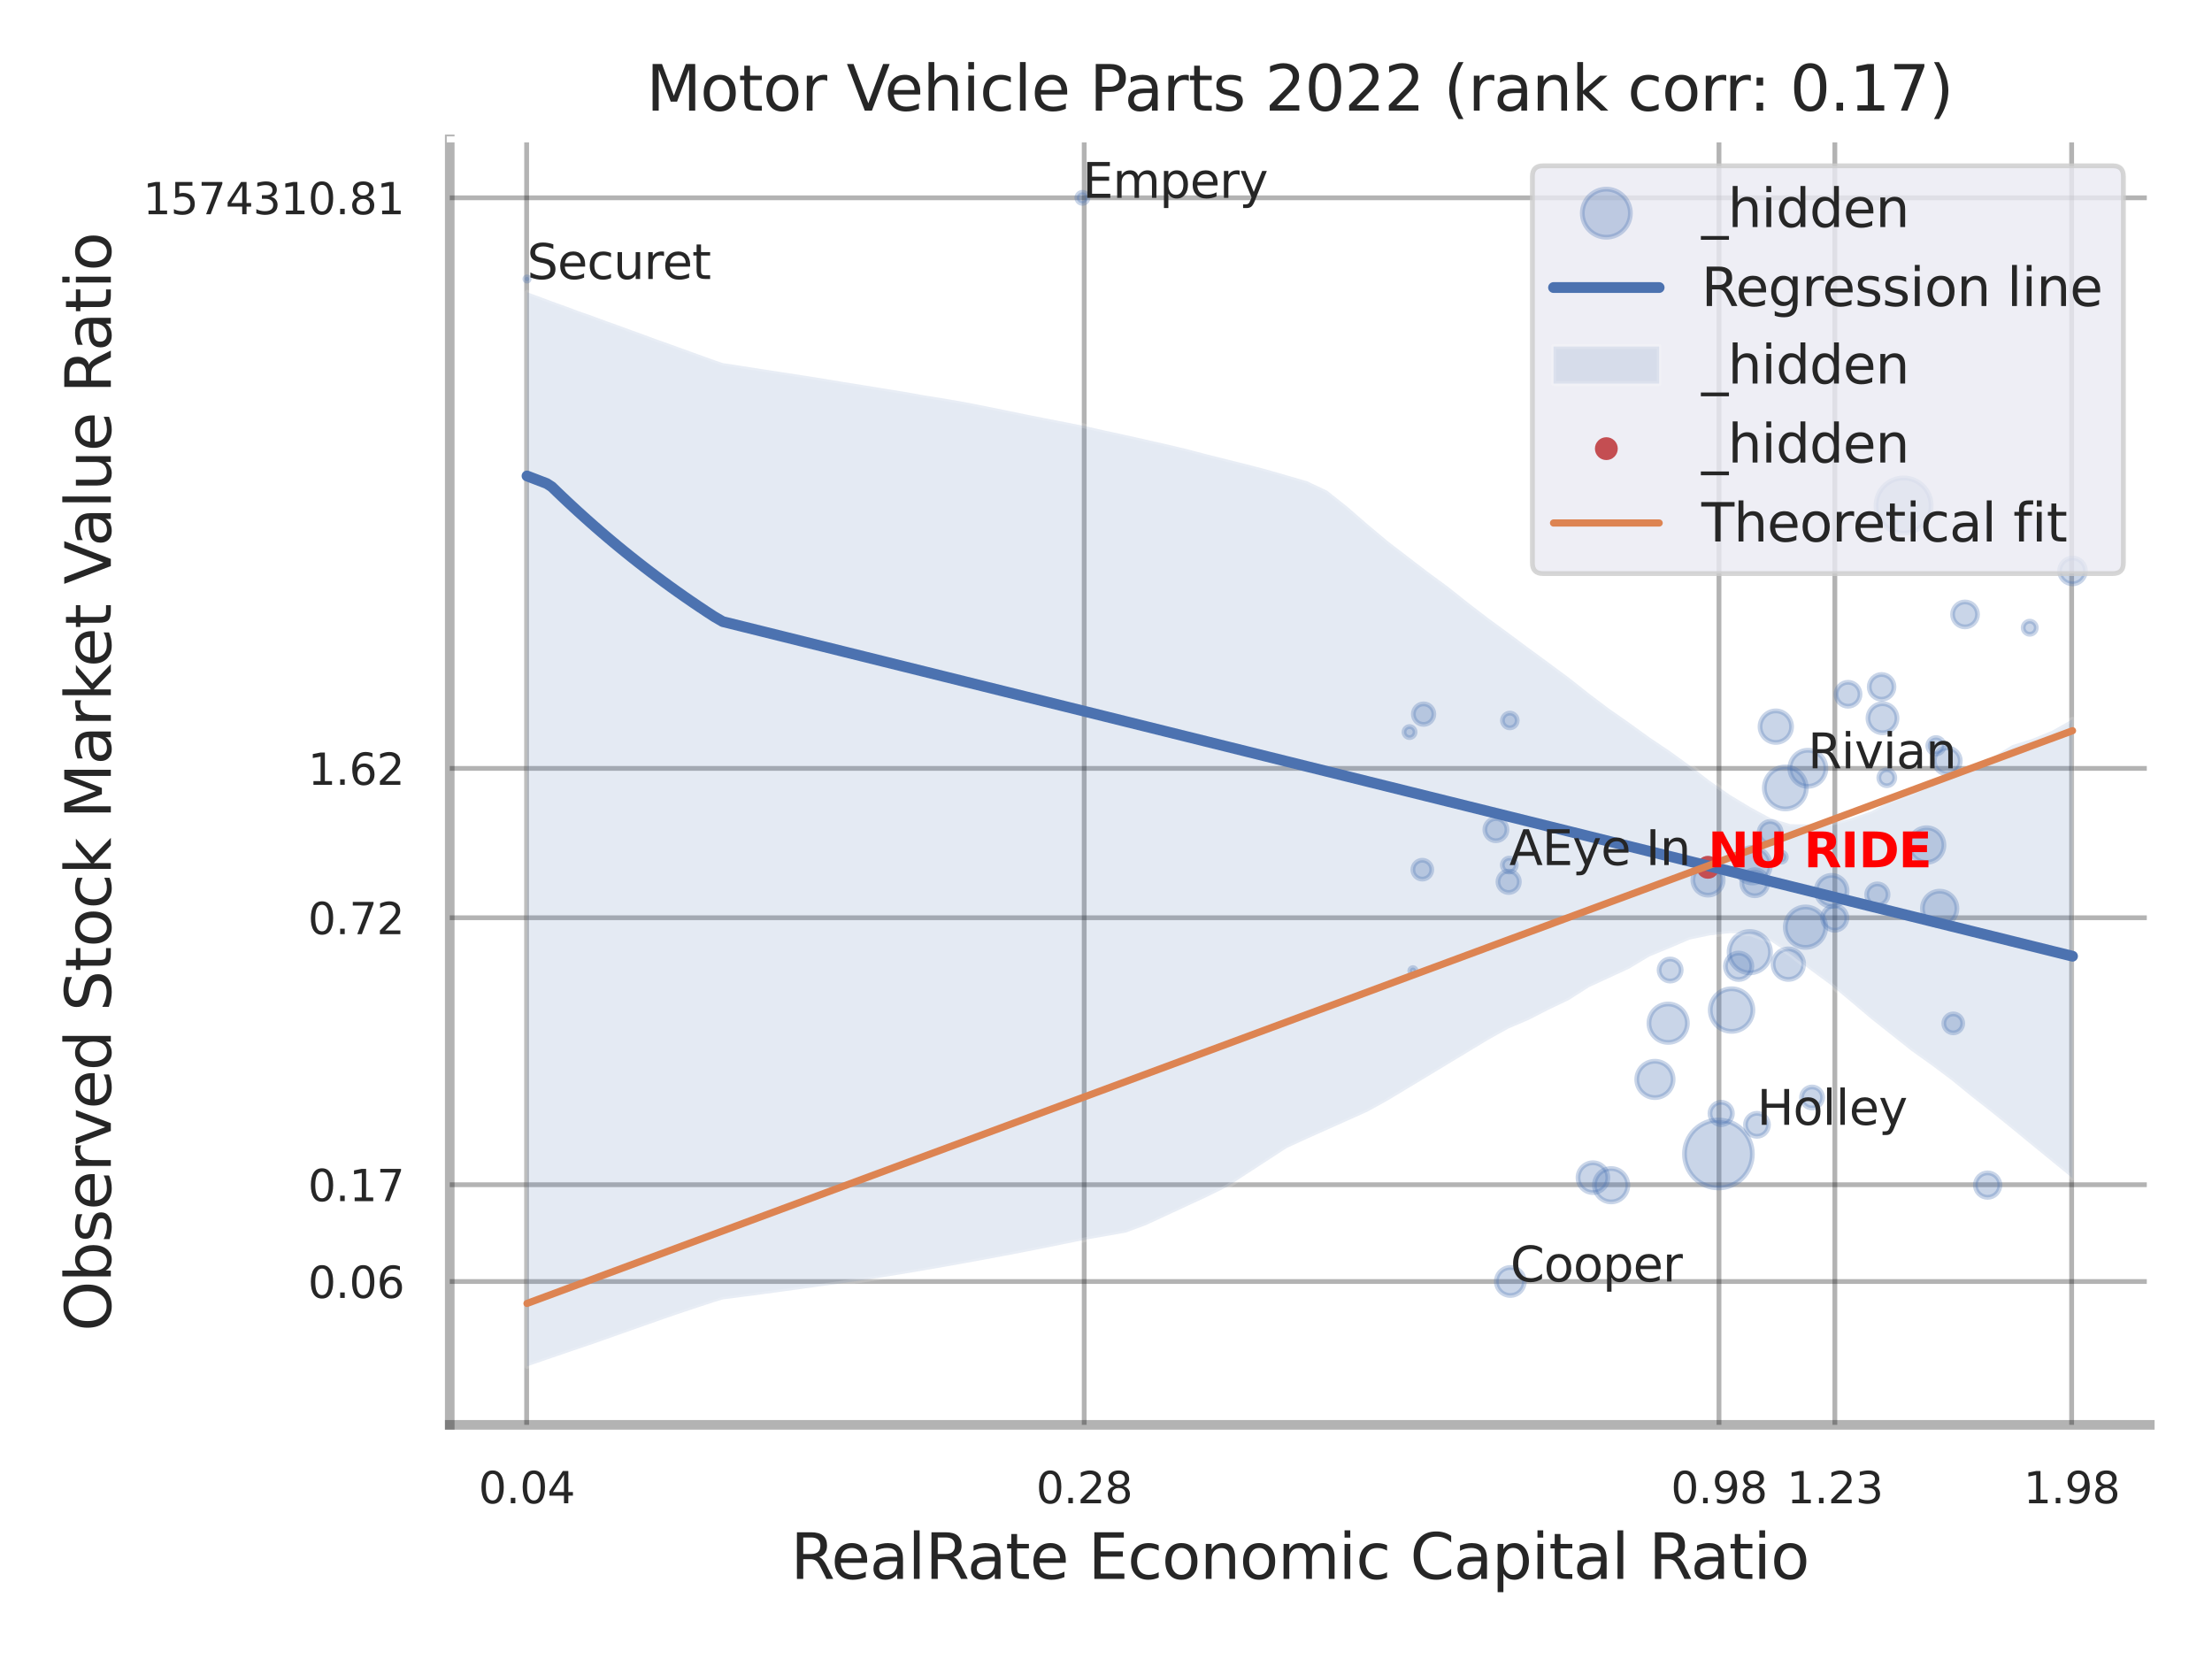 <?xml version="1.0" encoding="utf-8" standalone="no"?>
<!DOCTYPE svg PUBLIC "-//W3C//DTD SVG 1.1//EN"
  "http://www.w3.org/Graphics/SVG/1.1/DTD/svg11.dtd">
<svg xmlns:xlink="http://www.w3.org/1999/xlink" width="460.8pt" height="345.6pt" viewBox="0 0 460.8 345.6" xmlns="http://www.w3.org/2000/svg" version="1.1">
 <defs>
  <style type="text/css">*{stroke-linejoin: round; stroke-linecap: butt}</style>
 </defs>
 <g id="figure_1">
  <g id="patch_1">
   <path d="M 0 345.6 
L 460.8 345.6 
L 460.8 0 
L 0 0 
z
" style="fill: #ffffff"/>
  </g>
  <g id="axes_1">
   <g id="patch_2">
    <path d="M 93.69 296.82 
L 447.84 296.82 
L 447.84 29.04 
L 93.69 29.04 
z
" style="fill: #ffffff"/>
   </g>
   <g id="matplotlib.axis_1">
    <g id="xtick_1">
     <g id="line2d_1">
      <path d="M 109.711 296.82 
L 109.711 29.04 
" clip-path="url(#p43922d46c0)" style="fill: none; stroke: #000000; stroke-opacity: 0.3; stroke-linecap: round"/>
     </g>
     <g id="text_1">
      <!-- 0.04 -->
      <g style="fill: #262626" transform="translate(99.692 313.159) scale(0.09 -0.09)">
       <defs>
        <path id="DejaVuSans-30" d="M 2034 4250 
Q 1547 4250 1301 3770 
Q 1056 3291 1056 2328 
Q 1056 1369 1301 889 
Q 1547 409 2034 409 
Q 2525 409 2770 889 
Q 3016 1369 3016 2328 
Q 3016 3291 2770 3770 
Q 2525 4250 2034 4250 
z
M 2034 4750 
Q 2819 4750 3233 4129 
Q 3647 3509 3647 2328 
Q 3647 1150 3233 529 
Q 2819 -91 2034 -91 
Q 1250 -91 836 529 
Q 422 1150 422 2328 
Q 422 3509 836 4129 
Q 1250 4750 2034 4750 
z
" transform="scale(0.016)"/>
        <path id="DejaVuSans-2e" d="M 684 794 
L 1344 794 
L 1344 0 
L 684 0 
L 684 794 
z
" transform="scale(0.016)"/>
        <path id="DejaVuSans-34" d="M 2419 4116 
L 825 1625 
L 2419 1625 
L 2419 4116 
z
M 2253 4666 
L 3047 4666 
L 3047 1625 
L 3713 1625 
L 3713 1100 
L 3047 1100 
L 3047 0 
L 2419 0 
L 2419 1100 
L 313 1100 
L 313 1709 
L 2253 4666 
z
" transform="scale(0.016)"/>
       </defs>
       <use xlink:href="#DejaVuSans-30"/>
       <use xlink:href="#DejaVuSans-2e" transform="translate(63.623 0)"/>
       <use xlink:href="#DejaVuSans-30" transform="translate(95.41 0)"/>
       <use xlink:href="#DejaVuSans-34" transform="translate(159.033 0)"/>
      </g>
     </g>
    </g>
    <g id="xtick_2">
     <g id="line2d_2">
      <path d="M 225.86 296.82 
L 225.86 29.04 
" clip-path="url(#p43922d46c0)" style="fill: none; stroke: #000000; stroke-opacity: 0.3; stroke-linecap: round"/>
     </g>
     <g id="text_2">
      <!-- 0.28 -->
      <g style="fill: #262626" transform="translate(215.84 313.159) scale(0.09 -0.09)">
       <defs>
        <path id="DejaVuSans-32" d="M 1228 531 
L 3431 531 
L 3431 0 
L 469 0 
L 469 531 
Q 828 903 1448 1529 
Q 2069 2156 2228 2338 
Q 2531 2678 2651 2914 
Q 2772 3150 2772 3378 
Q 2772 3750 2511 3984 
Q 2250 4219 1831 4219 
Q 1534 4219 1204 4116 
Q 875 4013 500 3803 
L 500 4441 
Q 881 4594 1212 4672 
Q 1544 4750 1819 4750 
Q 2544 4750 2975 4387 
Q 3406 4025 3406 3419 
Q 3406 3131 3298 2873 
Q 3191 2616 2906 2266 
Q 2828 2175 2409 1742 
Q 1991 1309 1228 531 
z
" transform="scale(0.016)"/>
        <path id="DejaVuSans-38" d="M 2034 2216 
Q 1584 2216 1326 1975 
Q 1069 1734 1069 1313 
Q 1069 891 1326 650 
Q 1584 409 2034 409 
Q 2484 409 2743 651 
Q 3003 894 3003 1313 
Q 3003 1734 2745 1975 
Q 2488 2216 2034 2216 
z
M 1403 2484 
Q 997 2584 770 2862 
Q 544 3141 544 3541 
Q 544 4100 942 4425 
Q 1341 4750 2034 4750 
Q 2731 4750 3128 4425 
Q 3525 4100 3525 3541 
Q 3525 3141 3298 2862 
Q 3072 2584 2669 2484 
Q 3125 2378 3379 2068 
Q 3634 1759 3634 1313 
Q 3634 634 3220 271 
Q 2806 -91 2034 -91 
Q 1263 -91 848 271 
Q 434 634 434 1313 
Q 434 1759 690 2068 
Q 947 2378 1403 2484 
z
M 1172 3481 
Q 1172 3119 1398 2916 
Q 1625 2713 2034 2713 
Q 2441 2713 2670 2916 
Q 2900 3119 2900 3481 
Q 2900 3844 2670 4047 
Q 2441 4250 2034 4250 
Q 1625 4250 1398 4047 
Q 1172 3844 1172 3481 
z
" transform="scale(0.016)"/>
       </defs>
       <use xlink:href="#DejaVuSans-30"/>
       <use xlink:href="#DejaVuSans-2e" transform="translate(63.623 0)"/>
       <use xlink:href="#DejaVuSans-32" transform="translate(95.41 0)"/>
       <use xlink:href="#DejaVuSans-38" transform="translate(159.033 0)"/>
      </g>
     </g>
    </g>
    <g id="xtick_3">
     <g id="line2d_3">
      <path d="M 358.095 296.82 
L 358.095 29.04 
" clip-path="url(#p43922d46c0)" style="fill: none; stroke: #000000; stroke-opacity: 0.3; stroke-linecap: round"/>
     </g>
     <g id="text_3">
      <!-- 0.98 -->
      <g style="fill: #262626" transform="translate(348.076 313.159) scale(0.09 -0.09)">
       <defs>
        <path id="DejaVuSans-39" d="M 703 97 
L 703 672 
Q 941 559 1184 500 
Q 1428 441 1663 441 
Q 2288 441 2617 861 
Q 2947 1281 2994 2138 
Q 2813 1869 2534 1725 
Q 2256 1581 1919 1581 
Q 1219 1581 811 2004 
Q 403 2428 403 3163 
Q 403 3881 828 4315 
Q 1253 4750 1959 4750 
Q 2769 4750 3195 4129 
Q 3622 3509 3622 2328 
Q 3622 1225 3098 567 
Q 2575 -91 1691 -91 
Q 1453 -91 1209 -44 
Q 966 3 703 97 
z
M 1959 2075 
Q 2384 2075 2632 2365 
Q 2881 2656 2881 3163 
Q 2881 3666 2632 3958 
Q 2384 4250 1959 4250 
Q 1534 4250 1286 3958 
Q 1038 3666 1038 3163 
Q 1038 2656 1286 2365 
Q 1534 2075 1959 2075 
z
" transform="scale(0.016)"/>
       </defs>
       <use xlink:href="#DejaVuSans-30"/>
       <use xlink:href="#DejaVuSans-2e" transform="translate(63.623 0)"/>
       <use xlink:href="#DejaVuSans-39" transform="translate(95.41 0)"/>
       <use xlink:href="#DejaVuSans-38" transform="translate(159.033 0)"/>
      </g>
     </g>
    </g>
    <g id="xtick_4">
     <g id="line2d_4">
      <path d="M 382.234 296.82 
L 382.234 29.04 
" clip-path="url(#p43922d46c0)" style="fill: none; stroke: #000000; stroke-opacity: 0.3; stroke-linecap: round"/>
     </g>
     <g id="text_4">
      <!-- 1.23 -->
      <g style="fill: #262626" transform="translate(372.214 313.159) scale(0.09 -0.09)">
       <defs>
        <path id="DejaVuSans-31" d="M 794 531 
L 1825 531 
L 1825 4091 
L 703 3866 
L 703 4441 
L 1819 4666 
L 2450 4666 
L 2450 531 
L 3481 531 
L 3481 0 
L 794 0 
L 794 531 
z
" transform="scale(0.016)"/>
        <path id="DejaVuSans-33" d="M 2597 2516 
Q 3050 2419 3304 2112 
Q 3559 1806 3559 1356 
Q 3559 666 3084 287 
Q 2609 -91 1734 -91 
Q 1441 -91 1130 -33 
Q 819 25 488 141 
L 488 750 
Q 750 597 1062 519 
Q 1375 441 1716 441 
Q 2309 441 2620 675 
Q 2931 909 2931 1356 
Q 2931 1769 2642 2001 
Q 2353 2234 1838 2234 
L 1294 2234 
L 1294 2753 
L 1863 2753 
Q 2328 2753 2575 2939 
Q 2822 3125 2822 3475 
Q 2822 3834 2567 4026 
Q 2313 4219 1838 4219 
Q 1578 4219 1281 4162 
Q 984 4106 628 3988 
L 628 4550 
Q 988 4650 1302 4700 
Q 1616 4750 1894 4750 
Q 2613 4750 3031 4423 
Q 3450 4097 3450 3541 
Q 3450 3153 3228 2886 
Q 3006 2619 2597 2516 
z
" transform="scale(0.016)"/>
       </defs>
       <use xlink:href="#DejaVuSans-31"/>
       <use xlink:href="#DejaVuSans-2e" transform="translate(63.623 0)"/>
       <use xlink:href="#DejaVuSans-32" transform="translate(95.41 0)"/>
       <use xlink:href="#DejaVuSans-33" transform="translate(159.033 0)"/>
      </g>
     </g>
    </g>
    <g id="xtick_5">
     <g id="line2d_5">
      <path d="M 431.56 296.82 
L 431.56 29.04 
" clip-path="url(#p43922d46c0)" style="fill: none; stroke: #000000; stroke-opacity: 0.3; stroke-linecap: round"/>
     </g>
     <g id="text_5">
      <!-- 1.98 -->
      <g style="fill: #262626" transform="translate(421.54 313.159) scale(0.09 -0.09)">
       <use xlink:href="#DejaVuSans-31"/>
       <use xlink:href="#DejaVuSans-2e" transform="translate(63.623 0)"/>
       <use xlink:href="#DejaVuSans-39" transform="translate(95.41 0)"/>
       <use xlink:href="#DejaVuSans-38" transform="translate(159.033 0)"/>
      </g>
     </g>
    </g>
    <g id="xtick_6"/>
    <g id="xtick_7"/>
    <g id="text_6">
     <!-- RealRate Economic Capital Ratio -->
     <g style="fill: #262626" transform="translate(164.711 328.908) scale(0.13 -0.13)">
      <defs>
       <path id="DejaVuSans-52" d="M 2841 2188 
Q 3044 2119 3236 1894 
Q 3428 1669 3622 1275 
L 4263 0 
L 3584 0 
L 2988 1197 
Q 2756 1666 2539 1819 
Q 2322 1972 1947 1972 
L 1259 1972 
L 1259 0 
L 628 0 
L 628 4666 
L 2053 4666 
Q 2853 4666 3247 4331 
Q 3641 3997 3641 3322 
Q 3641 2881 3436 2590 
Q 3231 2300 2841 2188 
z
M 1259 4147 
L 1259 2491 
L 2053 2491 
Q 2509 2491 2742 2702 
Q 2975 2913 2975 3322 
Q 2975 3731 2742 3939 
Q 2509 4147 2053 4147 
L 1259 4147 
z
" transform="scale(0.016)"/>
       <path id="DejaVuSans-65" d="M 3597 1894 
L 3597 1613 
L 953 1613 
Q 991 1019 1311 708 
Q 1631 397 2203 397 
Q 2534 397 2845 478 
Q 3156 559 3463 722 
L 3463 178 
Q 3153 47 2828 -22 
Q 2503 -91 2169 -91 
Q 1331 -91 842 396 
Q 353 884 353 1716 
Q 353 2575 817 3079 
Q 1281 3584 2069 3584 
Q 2775 3584 3186 3129 
Q 3597 2675 3597 1894 
z
M 3022 2063 
Q 3016 2534 2758 2815 
Q 2500 3097 2075 3097 
Q 1594 3097 1305 2825 
Q 1016 2553 972 2059 
L 3022 2063 
z
" transform="scale(0.016)"/>
       <path id="DejaVuSans-61" d="M 2194 1759 
Q 1497 1759 1228 1600 
Q 959 1441 959 1056 
Q 959 750 1161 570 
Q 1363 391 1709 391 
Q 2188 391 2477 730 
Q 2766 1069 2766 1631 
L 2766 1759 
L 2194 1759 
z
M 3341 1997 
L 3341 0 
L 2766 0 
L 2766 531 
Q 2569 213 2275 61 
Q 1981 -91 1556 -91 
Q 1019 -91 701 211 
Q 384 513 384 1019 
Q 384 1609 779 1909 
Q 1175 2209 1959 2209 
L 2766 2209 
L 2766 2266 
Q 2766 2663 2505 2880 
Q 2244 3097 1772 3097 
Q 1472 3097 1187 3025 
Q 903 2953 641 2809 
L 641 3341 
Q 956 3463 1253 3523 
Q 1550 3584 1831 3584 
Q 2591 3584 2966 3190 
Q 3341 2797 3341 1997 
z
" transform="scale(0.016)"/>
       <path id="DejaVuSans-6c" d="M 603 4863 
L 1178 4863 
L 1178 0 
L 603 0 
L 603 4863 
z
" transform="scale(0.016)"/>
       <path id="DejaVuSans-74" d="M 1172 4494 
L 1172 3500 
L 2356 3500 
L 2356 3053 
L 1172 3053 
L 1172 1153 
Q 1172 725 1289 603 
Q 1406 481 1766 481 
L 2356 481 
L 2356 0 
L 1766 0 
Q 1100 0 847 248 
Q 594 497 594 1153 
L 594 3053 
L 172 3053 
L 172 3500 
L 594 3500 
L 594 4494 
L 1172 4494 
z
" transform="scale(0.016)"/>
       <path id="DejaVuSans-20" transform="scale(0.016)"/>
       <path id="DejaVuSans-45" d="M 628 4666 
L 3578 4666 
L 3578 4134 
L 1259 4134 
L 1259 2753 
L 3481 2753 
L 3481 2222 
L 1259 2222 
L 1259 531 
L 3634 531 
L 3634 0 
L 628 0 
L 628 4666 
z
" transform="scale(0.016)"/>
       <path id="DejaVuSans-63" d="M 3122 3366 
L 3122 2828 
Q 2878 2963 2633 3030 
Q 2388 3097 2138 3097 
Q 1578 3097 1268 2742 
Q 959 2388 959 1747 
Q 959 1106 1268 751 
Q 1578 397 2138 397 
Q 2388 397 2633 464 
Q 2878 531 3122 666 
L 3122 134 
Q 2881 22 2623 -34 
Q 2366 -91 2075 -91 
Q 1284 -91 818 406 
Q 353 903 353 1747 
Q 353 2603 823 3093 
Q 1294 3584 2113 3584 
Q 2378 3584 2631 3529 
Q 2884 3475 3122 3366 
z
" transform="scale(0.016)"/>
       <path id="DejaVuSans-6f" d="M 1959 3097 
Q 1497 3097 1228 2736 
Q 959 2375 959 1747 
Q 959 1119 1226 758 
Q 1494 397 1959 397 
Q 2419 397 2687 759 
Q 2956 1122 2956 1747 
Q 2956 2369 2687 2733 
Q 2419 3097 1959 3097 
z
M 1959 3584 
Q 2709 3584 3137 3096 
Q 3566 2609 3566 1747 
Q 3566 888 3137 398 
Q 2709 -91 1959 -91 
Q 1206 -91 779 398 
Q 353 888 353 1747 
Q 353 2609 779 3096 
Q 1206 3584 1959 3584 
z
" transform="scale(0.016)"/>
       <path id="DejaVuSans-6e" d="M 3513 2113 
L 3513 0 
L 2938 0 
L 2938 2094 
Q 2938 2591 2744 2837 
Q 2550 3084 2163 3084 
Q 1697 3084 1428 2787 
Q 1159 2491 1159 1978 
L 1159 0 
L 581 0 
L 581 3500 
L 1159 3500 
L 1159 2956 
Q 1366 3272 1645 3428 
Q 1925 3584 2291 3584 
Q 2894 3584 3203 3211 
Q 3513 2838 3513 2113 
z
" transform="scale(0.016)"/>
       <path id="DejaVuSans-6d" d="M 3328 2828 
Q 3544 3216 3844 3400 
Q 4144 3584 4550 3584 
Q 5097 3584 5394 3201 
Q 5691 2819 5691 2113 
L 5691 0 
L 5113 0 
L 5113 2094 
Q 5113 2597 4934 2840 
Q 4756 3084 4391 3084 
Q 3944 3084 3684 2787 
Q 3425 2491 3425 1978 
L 3425 0 
L 2847 0 
L 2847 2094 
Q 2847 2600 2669 2842 
Q 2491 3084 2119 3084 
Q 1678 3084 1418 2786 
Q 1159 2488 1159 1978 
L 1159 0 
L 581 0 
L 581 3500 
L 1159 3500 
L 1159 2956 
Q 1356 3278 1631 3431 
Q 1906 3584 2284 3584 
Q 2666 3584 2933 3390 
Q 3200 3197 3328 2828 
z
" transform="scale(0.016)"/>
       <path id="DejaVuSans-69" d="M 603 3500 
L 1178 3500 
L 1178 0 
L 603 0 
L 603 3500 
z
M 603 4863 
L 1178 4863 
L 1178 4134 
L 603 4134 
L 603 4863 
z
" transform="scale(0.016)"/>
       <path id="DejaVuSans-43" d="M 4122 4306 
L 4122 3641 
Q 3803 3938 3442 4084 
Q 3081 4231 2675 4231 
Q 1875 4231 1450 3742 
Q 1025 3253 1025 2328 
Q 1025 1406 1450 917 
Q 1875 428 2675 428 
Q 3081 428 3442 575 
Q 3803 722 4122 1019 
L 4122 359 
Q 3791 134 3420 21 
Q 3050 -91 2638 -91 
Q 1578 -91 968 557 
Q 359 1206 359 2328 
Q 359 3453 968 4101 
Q 1578 4750 2638 4750 
Q 3056 4750 3426 4639 
Q 3797 4528 4122 4306 
z
" transform="scale(0.016)"/>
       <path id="DejaVuSans-70" d="M 1159 525 
L 1159 -1331 
L 581 -1331 
L 581 3500 
L 1159 3500 
L 1159 2969 
Q 1341 3281 1617 3432 
Q 1894 3584 2278 3584 
Q 2916 3584 3314 3078 
Q 3713 2572 3713 1747 
Q 3713 922 3314 415 
Q 2916 -91 2278 -91 
Q 1894 -91 1617 61 
Q 1341 213 1159 525 
z
M 3116 1747 
Q 3116 2381 2855 2742 
Q 2594 3103 2138 3103 
Q 1681 3103 1420 2742 
Q 1159 2381 1159 1747 
Q 1159 1113 1420 752 
Q 1681 391 2138 391 
Q 2594 391 2855 752 
Q 3116 1113 3116 1747 
z
" transform="scale(0.016)"/>
      </defs>
      <use xlink:href="#DejaVuSans-52"/>
      <use xlink:href="#DejaVuSans-65" transform="translate(64.982 0)"/>
      <use xlink:href="#DejaVuSans-61" transform="translate(126.506 0)"/>
      <use xlink:href="#DejaVuSans-6c" transform="translate(187.785 0)"/>
      <use xlink:href="#DejaVuSans-52" transform="translate(215.568 0)"/>
      <use xlink:href="#DejaVuSans-61" transform="translate(282.801 0)"/>
      <use xlink:href="#DejaVuSans-74" transform="translate(344.08 0)"/>
      <use xlink:href="#DejaVuSans-65" transform="translate(383.289 0)"/>
      <use xlink:href="#DejaVuSans-20" transform="translate(444.812 0)"/>
      <use xlink:href="#DejaVuSans-45" transform="translate(476.6 0)"/>
      <use xlink:href="#DejaVuSans-63" transform="translate(539.783 0)"/>
      <use xlink:href="#DejaVuSans-6f" transform="translate(594.764 0)"/>
      <use xlink:href="#DejaVuSans-6e" transform="translate(655.945 0)"/>
      <use xlink:href="#DejaVuSans-6f" transform="translate(719.324 0)"/>
      <use xlink:href="#DejaVuSans-6d" transform="translate(780.506 0)"/>
      <use xlink:href="#DejaVuSans-69" transform="translate(877.918 0)"/>
      <use xlink:href="#DejaVuSans-63" transform="translate(905.701 0)"/>
      <use xlink:href="#DejaVuSans-20" transform="translate(960.682 0)"/>
      <use xlink:href="#DejaVuSans-43" transform="translate(992.469 0)"/>
      <use xlink:href="#DejaVuSans-61" transform="translate(1062.293 0)"/>
      <use xlink:href="#DejaVuSans-70" transform="translate(1123.572 0)"/>
      <use xlink:href="#DejaVuSans-69" transform="translate(1187.049 0)"/>
      <use xlink:href="#DejaVuSans-74" transform="translate(1214.832 0)"/>
      <use xlink:href="#DejaVuSans-61" transform="translate(1254.041 0)"/>
      <use xlink:href="#DejaVuSans-6c" transform="translate(1315.32 0)"/>
      <use xlink:href="#DejaVuSans-20" transform="translate(1343.104 0)"/>
      <use xlink:href="#DejaVuSans-52" transform="translate(1374.891 0)"/>
      <use xlink:href="#DejaVuSans-61" transform="translate(1442.123 0)"/>
      <use xlink:href="#DejaVuSans-74" transform="translate(1503.402 0)"/>
      <use xlink:href="#DejaVuSans-69" transform="translate(1542.611 0)"/>
      <use xlink:href="#DejaVuSans-6f" transform="translate(1570.395 0)"/>
     </g>
    </g>
   </g>
   <g id="matplotlib.axis_2">
    <g id="ytick_1">
     <g id="line2d_6">
      <path d="M 93.69 266.966 
L 447.84 266.966 
" clip-path="url(#p43922d46c0)" style="fill: none; stroke: #000000; stroke-opacity: 0.3; stroke-linecap: round"/>
     </g>
     <g id="text_7">
      <!-- 0.06 -->
      <g style="fill: #262626" transform="translate(64.151 270.385) scale(0.09 -0.09)">
       <defs>
        <path id="DejaVuSans-36" d="M 2113 2584 
Q 1688 2584 1439 2293 
Q 1191 2003 1191 1497 
Q 1191 994 1439 701 
Q 1688 409 2113 409 
Q 2538 409 2786 701 
Q 3034 994 3034 1497 
Q 3034 2003 2786 2293 
Q 2538 2584 2113 2584 
z
M 3366 4563 
L 3366 3988 
Q 3128 4100 2886 4159 
Q 2644 4219 2406 4219 
Q 1781 4219 1451 3797 
Q 1122 3375 1075 2522 
Q 1259 2794 1537 2939 
Q 1816 3084 2150 3084 
Q 2853 3084 3261 2657 
Q 3669 2231 3669 1497 
Q 3669 778 3244 343 
Q 2819 -91 2113 -91 
Q 1303 -91 875 529 
Q 447 1150 447 2328 
Q 447 3434 972 4092 
Q 1497 4750 2381 4750 
Q 2619 4750 2861 4703 
Q 3103 4656 3366 4563 
z
" transform="scale(0.016)"/>
       </defs>
       <use xlink:href="#DejaVuSans-30"/>
       <use xlink:href="#DejaVuSans-2e" transform="translate(63.623 0)"/>
       <use xlink:href="#DejaVuSans-30" transform="translate(95.41 0)"/>
       <use xlink:href="#DejaVuSans-36" transform="translate(159.033 0)"/>
      </g>
     </g>
    </g>
    <g id="ytick_2">
     <g id="line2d_7">
      <path d="M 93.69 246.797 
L 447.84 246.797 
" clip-path="url(#p43922d46c0)" style="fill: none; stroke: #000000; stroke-opacity: 0.3; stroke-linecap: round"/>
     </g>
     <g id="text_8">
      <!-- 0.17 -->
      <g style="fill: #262626" transform="translate(64.151 250.216) scale(0.09 -0.09)">
       <defs>
        <path id="DejaVuSans-37" d="M 525 4666 
L 3525 4666 
L 3525 4397 
L 1831 0 
L 1172 0 
L 2766 4134 
L 525 4134 
L 525 4666 
z
" transform="scale(0.016)"/>
       </defs>
       <use xlink:href="#DejaVuSans-30"/>
       <use xlink:href="#DejaVuSans-2e" transform="translate(63.623 0)"/>
       <use xlink:href="#DejaVuSans-31" transform="translate(95.41 0)"/>
       <use xlink:href="#DejaVuSans-37" transform="translate(159.033 0)"/>
      </g>
     </g>
    </g>
    <g id="ytick_3">
     <g id="line2d_8">
      <path d="M 93.69 191.181 
L 447.84 191.181 
" clip-path="url(#p43922d46c0)" style="fill: none; stroke: #000000; stroke-opacity: 0.3; stroke-linecap: round"/>
     </g>
     <g id="text_9">
      <!-- 0.72 -->
      <g style="fill: #262626" transform="translate(64.151 194.601) scale(0.09 -0.09)">
       <use xlink:href="#DejaVuSans-30"/>
       <use xlink:href="#DejaVuSans-2e" transform="translate(63.623 0)"/>
       <use xlink:href="#DejaVuSans-37" transform="translate(95.41 0)"/>
       <use xlink:href="#DejaVuSans-32" transform="translate(159.033 0)"/>
      </g>
     </g>
    </g>
    <g id="ytick_4">
     <g id="line2d_9">
      <path d="M 93.69 160.068 
L 447.84 160.068 
" clip-path="url(#p43922d46c0)" style="fill: none; stroke: #000000; stroke-opacity: 0.3; stroke-linecap: round"/>
     </g>
     <g id="text_10">
      <!-- 1.62 -->
      <g style="fill: #262626" transform="translate(64.151 163.487) scale(0.09 -0.09)">
       <use xlink:href="#DejaVuSans-31"/>
       <use xlink:href="#DejaVuSans-2e" transform="translate(63.623 0)"/>
       <use xlink:href="#DejaVuSans-36" transform="translate(95.41 0)"/>
       <use xlink:href="#DejaVuSans-32" transform="translate(159.033 0)"/>
      </g>
     </g>
    </g>
    <g id="ytick_5">
     <g id="line2d_10">
      <path d="M 93.69 41.21 
L 447.84 41.21 
" clip-path="url(#p43922d46c0)" style="fill: none; stroke: #000000; stroke-opacity: 0.3; stroke-linecap: round"/>
     </g>
     <g id="text_11">
      <!-- 1574310.81 -->
      <g style="fill: #262626" transform="translate(29.793 44.63) scale(0.09 -0.09)">
       <defs>
        <path id="DejaVuSans-35" d="M 691 4666 
L 3169 4666 
L 3169 4134 
L 1269 4134 
L 1269 2991 
Q 1406 3038 1543 3061 
Q 1681 3084 1819 3084 
Q 2600 3084 3056 2656 
Q 3513 2228 3513 1497 
Q 3513 744 3044 326 
Q 2575 -91 1722 -91 
Q 1428 -91 1123 -41 
Q 819 9 494 109 
L 494 744 
Q 775 591 1075 516 
Q 1375 441 1709 441 
Q 2250 441 2565 725 
Q 2881 1009 2881 1497 
Q 2881 1984 2565 2268 
Q 2250 2553 1709 2553 
Q 1456 2553 1204 2497 
Q 953 2441 691 2322 
L 691 4666 
z
" transform="scale(0.016)"/>
       </defs>
       <use xlink:href="#DejaVuSans-31"/>
       <use xlink:href="#DejaVuSans-35" transform="translate(63.623 0)"/>
       <use xlink:href="#DejaVuSans-37" transform="translate(127.246 0)"/>
       <use xlink:href="#DejaVuSans-34" transform="translate(190.869 0)"/>
       <use xlink:href="#DejaVuSans-33" transform="translate(254.492 0)"/>
       <use xlink:href="#DejaVuSans-31" transform="translate(318.115 0)"/>
       <use xlink:href="#DejaVuSans-30" transform="translate(381.738 0)"/>
       <use xlink:href="#DejaVuSans-2e" transform="translate(445.361 0)"/>
       <use xlink:href="#DejaVuSans-38" transform="translate(477.148 0)"/>
       <use xlink:href="#DejaVuSans-31" transform="translate(540.771 0)"/>
      </g>
     </g>
    </g>
    <g id="ytick_6"/>
    <g id="ytick_7"/>
    <g id="ytick_8"/>
    <g id="ytick_9"/>
    <g id="text_12">
     <!-- Observed Stock Market Value Ratio -->
     <g style="fill: #262626" transform="translate(23.09 277.332) rotate(-90) scale(0.13 -0.13)">
      <defs>
       <path id="DejaVuSans-4f" d="M 2522 4238 
Q 1834 4238 1429 3725 
Q 1025 3213 1025 2328 
Q 1025 1447 1429 934 
Q 1834 422 2522 422 
Q 3209 422 3611 934 
Q 4013 1447 4013 2328 
Q 4013 3213 3611 3725 
Q 3209 4238 2522 4238 
z
M 2522 4750 
Q 3503 4750 4090 4092 
Q 4678 3434 4678 2328 
Q 4678 1225 4090 567 
Q 3503 -91 2522 -91 
Q 1538 -91 948 565 
Q 359 1222 359 2328 
Q 359 3434 948 4092 
Q 1538 4750 2522 4750 
z
" transform="scale(0.016)"/>
       <path id="DejaVuSans-62" d="M 3116 1747 
Q 3116 2381 2855 2742 
Q 2594 3103 2138 3103 
Q 1681 3103 1420 2742 
Q 1159 2381 1159 1747 
Q 1159 1113 1420 752 
Q 1681 391 2138 391 
Q 2594 391 2855 752 
Q 3116 1113 3116 1747 
z
M 1159 2969 
Q 1341 3281 1617 3432 
Q 1894 3584 2278 3584 
Q 2916 3584 3314 3078 
Q 3713 2572 3713 1747 
Q 3713 922 3314 415 
Q 2916 -91 2278 -91 
Q 1894 -91 1617 61 
Q 1341 213 1159 525 
L 1159 0 
L 581 0 
L 581 4863 
L 1159 4863 
L 1159 2969 
z
" transform="scale(0.016)"/>
       <path id="DejaVuSans-73" d="M 2834 3397 
L 2834 2853 
Q 2591 2978 2328 3040 
Q 2066 3103 1784 3103 
Q 1356 3103 1142 2972 
Q 928 2841 928 2578 
Q 928 2378 1081 2264 
Q 1234 2150 1697 2047 
L 1894 2003 
Q 2506 1872 2764 1633 
Q 3022 1394 3022 966 
Q 3022 478 2636 193 
Q 2250 -91 1575 -91 
Q 1294 -91 989 -36 
Q 684 19 347 128 
L 347 722 
Q 666 556 975 473 
Q 1284 391 1588 391 
Q 1994 391 2212 530 
Q 2431 669 2431 922 
Q 2431 1156 2273 1281 
Q 2116 1406 1581 1522 
L 1381 1569 
Q 847 1681 609 1914 
Q 372 2147 372 2553 
Q 372 3047 722 3315 
Q 1072 3584 1716 3584 
Q 2034 3584 2315 3537 
Q 2597 3491 2834 3397 
z
" transform="scale(0.016)"/>
       <path id="DejaVuSans-72" d="M 2631 2963 
Q 2534 3019 2420 3045 
Q 2306 3072 2169 3072 
Q 1681 3072 1420 2755 
Q 1159 2438 1159 1844 
L 1159 0 
L 581 0 
L 581 3500 
L 1159 3500 
L 1159 2956 
Q 1341 3275 1631 3429 
Q 1922 3584 2338 3584 
Q 2397 3584 2469 3576 
Q 2541 3569 2628 3553 
L 2631 2963 
z
" transform="scale(0.016)"/>
       <path id="DejaVuSans-76" d="M 191 3500 
L 800 3500 
L 1894 563 
L 2988 3500 
L 3597 3500 
L 2284 0 
L 1503 0 
L 191 3500 
z
" transform="scale(0.016)"/>
       <path id="DejaVuSans-64" d="M 2906 2969 
L 2906 4863 
L 3481 4863 
L 3481 0 
L 2906 0 
L 2906 525 
Q 2725 213 2448 61 
Q 2172 -91 1784 -91 
Q 1150 -91 751 415 
Q 353 922 353 1747 
Q 353 2572 751 3078 
Q 1150 3584 1784 3584 
Q 2172 3584 2448 3432 
Q 2725 3281 2906 2969 
z
M 947 1747 
Q 947 1113 1208 752 
Q 1469 391 1925 391 
Q 2381 391 2643 752 
Q 2906 1113 2906 1747 
Q 2906 2381 2643 2742 
Q 2381 3103 1925 3103 
Q 1469 3103 1208 2742 
Q 947 2381 947 1747 
z
" transform="scale(0.016)"/>
       <path id="DejaVuSans-53" d="M 3425 4513 
L 3425 3897 
Q 3066 4069 2747 4153 
Q 2428 4238 2131 4238 
Q 1616 4238 1336 4038 
Q 1056 3838 1056 3469 
Q 1056 3159 1242 3001 
Q 1428 2844 1947 2747 
L 2328 2669 
Q 3034 2534 3370 2195 
Q 3706 1856 3706 1288 
Q 3706 609 3251 259 
Q 2797 -91 1919 -91 
Q 1588 -91 1214 -16 
Q 841 59 441 206 
L 441 856 
Q 825 641 1194 531 
Q 1563 422 1919 422 
Q 2459 422 2753 634 
Q 3047 847 3047 1241 
Q 3047 1584 2836 1778 
Q 2625 1972 2144 2069 
L 1759 2144 
Q 1053 2284 737 2584 
Q 422 2884 422 3419 
Q 422 4038 858 4394 
Q 1294 4750 2059 4750 
Q 2388 4750 2728 4690 
Q 3069 4631 3425 4513 
z
" transform="scale(0.016)"/>
       <path id="DejaVuSans-6b" d="M 581 4863 
L 1159 4863 
L 1159 1991 
L 2875 3500 
L 3609 3500 
L 1753 1863 
L 3688 0 
L 2938 0 
L 1159 1709 
L 1159 0 
L 581 0 
L 581 4863 
z
" transform="scale(0.016)"/>
       <path id="DejaVuSans-4d" d="M 628 4666 
L 1569 4666 
L 2759 1491 
L 3956 4666 
L 4897 4666 
L 4897 0 
L 4281 0 
L 4281 4097 
L 3078 897 
L 2444 897 
L 1241 4097 
L 1241 0 
L 628 0 
L 628 4666 
z
" transform="scale(0.016)"/>
       <path id="DejaVuSans-56" d="M 1831 0 
L 50 4666 
L 709 4666 
L 2188 738 
L 3669 4666 
L 4325 4666 
L 2547 0 
L 1831 0 
z
" transform="scale(0.016)"/>
       <path id="DejaVuSans-75" d="M 544 1381 
L 544 3500 
L 1119 3500 
L 1119 1403 
Q 1119 906 1312 657 
Q 1506 409 1894 409 
Q 2359 409 2629 706 
Q 2900 1003 2900 1516 
L 2900 3500 
L 3475 3500 
L 3475 0 
L 2900 0 
L 2900 538 
Q 2691 219 2414 64 
Q 2138 -91 1772 -91 
Q 1169 -91 856 284 
Q 544 659 544 1381 
z
M 1991 3584 
L 1991 3584 
z
" transform="scale(0.016)"/>
      </defs>
      <use xlink:href="#DejaVuSans-4f"/>
      <use xlink:href="#DejaVuSans-62" transform="translate(78.711 0)"/>
      <use xlink:href="#DejaVuSans-73" transform="translate(142.188 0)"/>
      <use xlink:href="#DejaVuSans-65" transform="translate(194.287 0)"/>
      <use xlink:href="#DejaVuSans-72" transform="translate(255.811 0)"/>
      <use xlink:href="#DejaVuSans-76" transform="translate(296.924 0)"/>
      <use xlink:href="#DejaVuSans-65" transform="translate(356.104 0)"/>
      <use xlink:href="#DejaVuSans-64" transform="translate(417.627 0)"/>
      <use xlink:href="#DejaVuSans-20" transform="translate(481.104 0)"/>
      <use xlink:href="#DejaVuSans-53" transform="translate(512.891 0)"/>
      <use xlink:href="#DejaVuSans-74" transform="translate(576.367 0)"/>
      <use xlink:href="#DejaVuSans-6f" transform="translate(615.576 0)"/>
      <use xlink:href="#DejaVuSans-63" transform="translate(676.758 0)"/>
      <use xlink:href="#DejaVuSans-6b" transform="translate(731.738 0)"/>
      <use xlink:href="#DejaVuSans-20" transform="translate(789.648 0)"/>
      <use xlink:href="#DejaVuSans-4d" transform="translate(821.436 0)"/>
      <use xlink:href="#DejaVuSans-61" transform="translate(907.715 0)"/>
      <use xlink:href="#DejaVuSans-72" transform="translate(968.994 0)"/>
      <use xlink:href="#DejaVuSans-6b" transform="translate(1010.107 0)"/>
      <use xlink:href="#DejaVuSans-65" transform="translate(1064.393 0)"/>
      <use xlink:href="#DejaVuSans-74" transform="translate(1125.916 0)"/>
      <use xlink:href="#DejaVuSans-20" transform="translate(1165.125 0)"/>
      <use xlink:href="#DejaVuSans-56" transform="translate(1196.912 0)"/>
      <use xlink:href="#DejaVuSans-61" transform="translate(1257.57 0)"/>
      <use xlink:href="#DejaVuSans-6c" transform="translate(1318.85 0)"/>
      <use xlink:href="#DejaVuSans-75" transform="translate(1346.633 0)"/>
      <use xlink:href="#DejaVuSans-65" transform="translate(1410.012 0)"/>
      <use xlink:href="#DejaVuSans-20" transform="translate(1471.535 0)"/>
      <use xlink:href="#DejaVuSans-52" transform="translate(1503.322 0)"/>
      <use xlink:href="#DejaVuSans-61" transform="translate(1570.555 0)"/>
      <use xlink:href="#DejaVuSans-74" transform="translate(1631.834 0)"/>
      <use xlink:href="#DejaVuSans-69" transform="translate(1671.043 0)"/>
      <use xlink:href="#DejaVuSans-6f" transform="translate(1698.826 0)"/>
     </g>
    </g>
   </g>
   <g id="PathCollection_1">
    <path d="M 344.754 228.653 
C 345.76 228.653 346.724 228.254 347.435 227.543 
C 348.146 226.832 348.545 225.868 348.545 224.863 
C 348.545 223.858 348.146 222.893 347.435 222.182 
C 346.724 221.472 345.76 221.072 344.754 221.072 
C 343.749 221.072 342.785 221.472 342.074 222.182 
C 341.363 222.893 340.964 223.858 340.964 224.863 
C 340.964 225.868 341.363 226.832 342.074 227.543 
C 342.785 228.254 343.749 228.653 344.754 228.653 
z
" clip-path="url(#p43922d46c0)" style="fill: #4c72b0; fill-opacity: 0.3; stroke: #4c72b0; stroke-opacity: 0.3"/>
    <path d="M 365.559 186.608 
C 366.28 186.608 366.972 186.321 367.482 185.812 
C 367.991 185.302 368.278 184.61 368.278 183.89 
C 368.278 183.169 367.991 182.477 367.482 181.967 
C 366.972 181.458 366.28 181.171 365.559 181.171 
C 364.839 181.171 364.147 181.458 363.637 181.967 
C 363.128 182.477 362.841 183.169 362.841 183.89 
C 362.841 184.61 363.128 185.302 363.637 185.812 
C 364.147 186.321 364.839 186.608 365.559 186.608 
z
" clip-path="url(#p43922d46c0)" style="fill: #4c72b0; fill-opacity: 0.3; stroke: #4c72b0; stroke-opacity: 0.3"/>
    <path d="M 372.549 204.029 
C 373.392 204.029 374.201 203.694 374.797 203.098 
C 375.393 202.502 375.728 201.693 375.728 200.85 
C 375.728 200.007 375.393 199.198 374.797 198.602 
C 374.201 198.006 373.392 197.671 372.549 197.671 
C 371.706 197.671 370.897 198.006 370.301 198.602 
C 369.705 199.198 369.37 200.007 369.37 200.85 
C 369.37 201.693 369.705 202.502 370.301 203.098 
C 370.897 203.694 371.706 204.029 372.549 204.029 
z
" clip-path="url(#p43922d46c0)" style="fill: #4c72b0; fill-opacity: 0.3; stroke: #4c72b0; stroke-opacity: 0.3"/>
    <path d="M 382.203 193.795 
C 382.877 193.795 383.523 193.527 384 193.051 
C 384.476 192.574 384.744 191.928 384.744 191.254 
C 384.744 190.58 384.476 189.934 384 189.457 
C 383.523 188.981 382.877 188.713 382.203 188.713 
C 381.529 188.713 380.883 188.981 380.407 189.457 
C 379.93 189.934 379.662 190.58 379.662 191.254 
C 379.662 191.928 379.93 192.574 380.407 193.051 
C 380.883 193.527 381.529 193.795 382.203 193.795 
z
" clip-path="url(#p43922d46c0)" style="fill: #4c72b0; fill-opacity: 0.3; stroke: #4c72b0; stroke-opacity: 0.3"/>
    <path d="M 414.058 249.43 
C 414.735 249.43 415.383 249.161 415.862 248.683 
C 416.34 248.205 416.608 247.556 416.608 246.88 
C 416.608 246.204 416.34 245.555 415.862 245.077 
C 415.383 244.598 414.735 244.33 414.058 244.33 
C 413.382 244.33 412.733 244.598 412.255 245.077 
C 411.777 245.555 411.508 246.204 411.508 246.88 
C 411.508 247.556 411.777 248.205 412.255 248.683 
C 412.733 249.161 413.382 249.43 414.058 249.43 
z
" clip-path="url(#p43922d46c0)" style="fill: #4c72b0; fill-opacity: 0.3; stroke: #4c72b0; stroke-opacity: 0.3"/>
    <path d="M 391.973 145.668 
C 392.657 145.668 393.314 145.396 393.798 144.912 
C 394.281 144.428 394.553 143.772 394.553 143.088 
C 394.553 142.403 394.281 141.747 393.798 141.263 
C 393.314 140.779 392.657 140.507 391.973 140.507 
C 391.289 140.507 390.632 140.779 390.148 141.263 
C 389.665 141.747 389.393 142.403 389.393 143.088 
C 389.393 143.772 389.665 144.428 390.148 144.912 
C 390.632 145.396 391.289 145.668 391.973 145.668 
z
" clip-path="url(#p43922d46c0)" style="fill: #4c72b0; fill-opacity: 0.3; stroke: #4c72b0; stroke-opacity: 0.3"/>
    <path d="M 431.742 121.629 
C 432.456 121.629 433.141 121.345 433.646 120.84 
C 434.151 120.335 434.435 119.65 434.435 118.936 
C 434.435 118.222 434.151 117.537 433.646 117.032 
C 433.141 116.527 432.456 116.243 431.742 116.243 
C 431.028 116.243 430.343 116.527 429.838 117.032 
C 429.333 117.537 429.05 118.222 429.05 118.936 
C 429.05 119.65 429.333 120.335 429.838 120.84 
C 430.343 121.345 431.028 121.629 431.742 121.629 
z
" clip-path="url(#p43922d46c0)" style="fill: #4c72b0; fill-opacity: 0.3; stroke: #4c72b0; stroke-opacity: 0.3"/>
    <path d="M 381.554 188.807 
C 382.409 188.807 383.23 188.467 383.836 187.862 
C 384.441 187.256 384.781 186.436 384.781 185.58 
C 384.781 184.724 384.441 183.903 383.836 183.298 
C 383.23 182.693 382.409 182.353 381.554 182.353 
C 380.698 182.353 379.877 182.693 379.272 183.298 
C 378.667 183.903 378.327 184.724 378.327 185.58 
C 378.327 186.436 378.667 187.256 379.272 187.862 
C 379.877 188.467 380.698 188.807 381.554 188.807 
z
" clip-path="url(#p43922d46c0)" style="fill: #4c72b0; fill-opacity: 0.3; stroke: #4c72b0; stroke-opacity: 0.3"/>
    <path d="M 401.347 179.653 
C 402.305 179.653 403.224 179.273 403.901 178.595 
C 404.578 177.918 404.959 176.999 404.959 176.042 
C 404.959 175.084 404.578 174.165 403.901 173.488 
C 403.224 172.81 402.305 172.43 401.347 172.43 
C 400.389 172.43 399.47 172.81 398.793 173.488 
C 398.116 174.165 397.735 175.084 397.735 176.042 
C 397.735 176.999 398.116 177.918 398.793 178.595 
C 399.47 179.273 400.389 179.653 401.347 179.653 
z
" clip-path="url(#p43922d46c0)" style="fill: #4c72b0; fill-opacity: 0.3; stroke: #4c72b0; stroke-opacity: 0.3"/>
    <path d="M 404.069 192.835 
C 405.023 192.835 405.938 192.456 406.612 191.782 
C 407.286 191.108 407.665 190.193 407.665 189.239 
C 407.665 188.286 407.286 187.371 406.612 186.697 
C 405.938 186.023 405.023 185.644 404.069 185.644 
C 403.116 185.644 402.201 186.023 401.527 186.697 
C 400.852 187.371 400.474 188.286 400.474 189.239 
C 400.474 190.193 400.852 191.108 401.527 191.782 
C 402.201 192.456 403.116 192.835 404.069 192.835 
z
" clip-path="url(#p43922d46c0)" style="fill: #4c72b0; fill-opacity: 0.3; stroke: #4c72b0; stroke-opacity: 0.3"/>
    <path d="M 360.72 214.855 
C 361.898 214.855 363.027 214.387 363.86 213.555 
C 364.693 212.722 365.16 211.592 365.16 210.415 
C 365.16 209.237 364.693 208.108 363.86 207.275 
C 363.027 206.443 361.898 205.975 360.72 205.975 
C 359.543 205.975 358.413 206.443 357.581 207.275 
C 356.748 208.108 356.28 209.237 356.28 210.415 
C 356.28 211.592 356.748 212.722 357.581 213.555 
C 358.413 214.387 359.543 214.855 360.72 214.855 
z
" clip-path="url(#p43922d46c0)" style="fill: #4c72b0; fill-opacity: 0.3; stroke: #4c72b0; stroke-opacity: 0.3"/>
    <path d="M 364.51 202.663 
C 365.652 202.663 366.748 202.209 367.556 201.402 
C 368.364 200.594 368.818 199.498 368.818 198.355 
C 368.818 197.213 368.364 196.117 367.556 195.309 
C 366.748 194.501 365.652 194.047 364.51 194.047 
C 363.367 194.047 362.272 194.501 361.464 195.309 
C 360.656 196.117 360.202 197.213 360.202 198.355 
C 360.202 199.498 360.656 200.594 361.464 201.402 
C 362.272 202.209 363.367 202.663 364.51 202.663 
z
" clip-path="url(#p43922d46c0)" style="fill: #4c72b0; fill-opacity: 0.3; stroke: #4c72b0; stroke-opacity: 0.3"/>
    <path d="M 405.653 161.229 
C 406.373 161.229 407.063 160.943 407.572 160.434 
C 408.081 159.925 408.367 159.235 408.367 158.515 
C 408.367 157.796 408.081 157.105 407.572 156.596 
C 407.063 156.087 406.373 155.801 405.653 155.801 
C 404.933 155.801 404.243 156.087 403.734 156.596 
C 403.225 157.105 402.939 157.796 402.939 158.515 
C 402.939 159.235 403.225 159.925 403.734 160.434 
C 404.243 160.943 404.933 161.229 405.653 161.229 
z
" clip-path="url(#p43922d46c0)" style="fill: #4c72b0; fill-opacity: 0.3; stroke: #4c72b0; stroke-opacity: 0.3"/>
    <path d="M 384.983 147.124 
C 385.646 147.124 386.281 146.861 386.749 146.393 
C 387.217 145.924 387.481 145.289 387.481 144.627 
C 387.481 143.964 387.217 143.329 386.749 142.861 
C 386.281 142.393 385.646 142.13 384.983 142.13 
C 384.321 142.13 383.686 142.393 383.218 142.861 
C 382.749 143.329 382.486 143.964 382.486 144.627 
C 382.486 145.289 382.749 145.924 383.218 146.393 
C 383.686 146.861 384.321 147.124 384.983 147.124 
z
" clip-path="url(#p43922d46c0)" style="fill: #4c72b0; fill-opacity: 0.3; stroke: #4c72b0; stroke-opacity: 0.3"/>
    <path d="M 376.122 197.356 
C 377.239 197.356 378.311 196.912 379.101 196.122 
C 379.891 195.332 380.335 194.26 380.335 193.142 
C 380.335 192.025 379.891 190.953 379.101 190.163 
C 378.311 189.373 377.239 188.929 376.122 188.929 
C 375.004 188.929 373.932 189.373 373.142 190.163 
C 372.352 190.953 371.908 192.025 371.908 193.142 
C 371.908 194.26 372.352 195.332 373.142 196.122 
C 373.932 196.912 375.004 197.356 376.122 197.356 
z
" clip-path="url(#p43922d46c0)" style="fill: #4c72b0; fill-opacity: 0.3; stroke: #4c72b0; stroke-opacity: 0.3"/>
    <path d="M 358.551 234.29 
C 359.171 234.29 359.765 234.043 360.203 233.605 
C 360.641 233.167 360.887 232.573 360.887 231.953 
C 360.887 231.334 360.641 230.739 360.203 230.301 
C 359.765 229.863 359.171 229.617 358.551 229.617 
C 357.931 229.617 357.337 229.863 356.899 230.301 
C 356.461 230.739 356.215 231.334 356.215 231.953 
C 356.215 232.573 356.461 233.167 356.899 233.605 
C 357.337 234.043 357.931 234.29 358.551 234.29 
z
" clip-path="url(#p43922d46c0)" style="fill: #4c72b0; fill-opacity: 0.3; stroke: #4c72b0; stroke-opacity: 0.3"/>
    <path d="M 391.092 188.587 
C 391.684 188.587 392.252 188.351 392.67 187.933 
C 393.088 187.515 393.323 186.947 393.323 186.356 
C 393.323 185.764 393.088 185.197 392.67 184.778 
C 392.252 184.36 391.684 184.125 391.092 184.125 
C 390.501 184.125 389.933 184.36 389.515 184.778 
C 389.097 185.197 388.862 185.764 388.862 186.356 
C 388.862 186.947 389.097 187.515 389.515 187.933 
C 389.933 188.351 390.501 188.587 391.092 188.587 
z
" clip-path="url(#p43922d46c0)" style="fill: #4c72b0; fill-opacity: 0.3; stroke: #4c72b0; stroke-opacity: 0.3"/>
    <path d="M 406.9 215.163 
C 407.424 215.163 407.926 214.955 408.297 214.585 
C 408.667 214.214 408.875 213.712 408.875 213.188 
C 408.875 212.664 408.667 212.162 408.297 211.791 
C 407.926 211.421 407.424 211.213 406.9 211.213 
C 406.376 211.213 405.874 211.421 405.503 211.791 
C 405.133 212.162 404.925 212.664 404.925 213.188 
C 404.925 213.712 405.133 214.214 405.503 214.585 
C 405.874 214.955 406.376 215.163 406.9 215.163 
z
" clip-path="url(#p43922d46c0)" style="fill: #4c72b0; fill-opacity: 0.3; stroke: #4c72b0; stroke-opacity: 0.3"/>
    <path d="M 365.082 183.945 
C 366.066 183.945 367.009 183.554 367.705 182.859 
C 368.4 182.163 368.791 181.219 368.791 180.236 
C 368.791 179.252 368.4 178.308 367.705 177.613 
C 367.009 176.917 366.066 176.526 365.082 176.526 
C 364.098 176.526 363.155 176.917 362.459 177.613 
C 361.763 178.308 361.373 179.252 361.373 180.236 
C 361.373 181.219 361.763 182.163 362.459 182.859 
C 363.155 183.554 364.098 183.945 365.082 183.945 
z
" clip-path="url(#p43922d46c0)" style="fill: #4c72b0; fill-opacity: 0.3; stroke: #4c72b0; stroke-opacity: 0.3"/>
    <path d="M 368.757 175.748 
C 369.37 175.748 369.957 175.505 370.39 175.072 
C 370.824 174.639 371.067 174.051 371.067 173.439 
C 371.067 172.826 370.824 172.238 370.39 171.805 
C 369.957 171.372 369.37 171.129 368.757 171.129 
C 368.145 171.129 367.557 171.372 367.124 171.805 
C 366.691 172.238 366.448 172.826 366.448 173.439 
C 366.448 174.051 366.691 174.639 367.124 175.072 
C 367.557 175.505 368.145 175.748 368.757 175.748 
z
" clip-path="url(#p43922d46c0)" style="fill: #4c72b0; fill-opacity: 0.3; stroke: #4c72b0; stroke-opacity: 0.3"/>
    <path d="M 335.63 250.377 
C 336.552 250.377 337.436 250.011 338.088 249.359 
C 338.74 248.708 339.106 247.823 339.106 246.902 
C 339.106 245.98 338.74 245.096 338.088 244.444 
C 337.436 243.792 336.552 243.426 335.63 243.426 
C 334.708 243.426 333.824 243.792 333.172 244.444 
C 332.521 245.096 332.154 245.98 332.154 246.902 
C 332.154 247.823 332.521 248.708 333.172 249.359 
C 333.824 250.011 334.708 250.377 335.63 250.377 
z
" clip-path="url(#p43922d46c0)" style="fill: #4c72b0; fill-opacity: 0.3; stroke: #4c72b0; stroke-opacity: 0.3"/>
    <path d="M 371.076 179.606 
C 371.353 179.606 371.62 179.496 371.817 179.299 
C 372.013 179.103 372.123 178.836 372.123 178.558 
C 372.123 178.28 372.013 178.014 371.817 177.817 
C 371.62 177.621 371.353 177.51 371.076 177.51 
C 370.798 177.51 370.531 177.621 370.335 177.817 
C 370.138 178.014 370.028 178.28 370.028 178.558 
C 370.028 178.836 370.138 179.103 370.335 179.299 
C 370.531 179.496 370.798 179.606 371.076 179.606 
z
" clip-path="url(#p43922d46c0)" style="fill: #4c72b0; fill-opacity: 0.3; stroke: #4c72b0; stroke-opacity: 0.3"/>
    <path d="M 392.157 152.643 
C 392.958 152.643 393.727 152.324 394.294 151.757 
C 394.861 151.19 395.18 150.421 395.18 149.62 
C 395.18 148.818 394.861 148.049 394.294 147.482 
C 393.727 146.915 392.958 146.597 392.157 146.597 
C 391.355 146.597 390.586 146.915 390.019 147.482 
C 389.452 148.049 389.134 148.818 389.134 149.62 
C 389.134 150.421 389.452 151.19 390.019 151.757 
C 390.586 152.324 391.355 152.643 392.157 152.643 
z
" clip-path="url(#p43922d46c0)" style="fill: #4c72b0; fill-opacity: 0.3; stroke: #4c72b0; stroke-opacity: 0.3"/>
    <path d="M 377.485 230.816 
C 378.066 230.816 378.623 230.585 379.034 230.174 
C 379.445 229.763 379.676 229.206 379.676 228.625 
C 379.676 228.044 379.445 227.486 379.034 227.076 
C 378.623 226.665 378.066 226.434 377.485 226.434 
C 376.904 226.434 376.346 226.665 375.936 227.076 
C 375.525 227.486 375.294 228.044 375.294 228.625 
C 375.294 229.206 375.525 229.763 375.936 230.174 
C 376.346 230.585 376.904 230.816 377.485 230.816 
z
" clip-path="url(#p43922d46c0)" style="fill: #4c72b0; fill-opacity: 0.3; stroke: #4c72b0; stroke-opacity: 0.3"/>
    <path d="M 347.923 204.383 
C 348.534 204.383 349.121 204.14 349.553 203.708 
C 349.985 203.276 350.228 202.689 350.228 202.078 
C 350.228 201.467 349.985 200.88 349.553 200.448 
C 349.121 200.016 348.534 199.773 347.923 199.773 
C 347.311 199.773 346.725 200.016 346.293 200.448 
C 345.86 200.88 345.618 201.467 345.618 202.078 
C 345.618 202.689 345.86 203.276 346.293 203.708 
C 346.725 204.14 347.311 204.383 347.923 204.383 
z
" clip-path="url(#p43922d46c0)" style="fill: #4c72b0; fill-opacity: 0.3; stroke: #4c72b0; stroke-opacity: 0.3"/>
    <path d="M 396.55 111.044 
C 398.073 111.044 399.533 110.439 400.61 109.362 
C 401.687 108.285 402.292 106.825 402.292 105.302 
C 402.292 103.779 401.687 102.318 400.61 101.241 
C 399.533 100.164 398.073 99.559 396.55 99.559 
C 395.027 99.559 393.566 100.164 392.489 101.241 
C 391.413 102.318 390.808 103.779 390.808 105.302 
C 390.808 106.825 391.413 108.285 392.489 109.362 
C 393.566 110.439 395.027 111.044 396.55 111.044 
z
" clip-path="url(#p43922d46c0)" style="fill: #4c72b0; fill-opacity: 0.3; stroke: #4c72b0; stroke-opacity: 0.3"/>
    <path d="M 314.632 269.872 
C 315.405 269.872 316.146 269.565 316.693 269.018 
C 317.239 268.472 317.546 267.73 317.546 266.957 
C 317.546 266.184 317.239 265.443 316.693 264.896 
C 316.146 264.35 315.405 264.043 314.632 264.043 
C 313.859 264.043 313.118 264.35 312.571 264.896 
C 312.025 265.443 311.717 266.184 311.717 266.957 
C 311.717 267.73 312.025 268.472 312.571 269.018 
C 313.118 269.565 313.859 269.872 314.632 269.872 
z
" clip-path="url(#p43922d46c0)" style="fill: #4c72b0; fill-opacity: 0.3; stroke: #4c72b0; stroke-opacity: 0.3"/>
    <path d="M 294.338 202.891 
C 294.514 202.891 294.683 202.821 294.807 202.696 
C 294.931 202.572 295.001 202.403 295.001 202.227 
C 295.001 202.052 294.931 201.883 294.807 201.758 
C 294.683 201.634 294.514 201.564 294.338 201.564 
C 294.162 201.564 293.993 201.634 293.869 201.758 
C 293.745 201.883 293.675 202.052 293.675 202.227 
C 293.675 202.403 293.745 202.572 293.869 202.696 
C 293.993 202.821 294.162 202.891 294.338 202.891 
z
" clip-path="url(#p43922d46c0)" style="fill: #4c72b0; fill-opacity: 0.3; stroke: #4c72b0; stroke-opacity: 0.3"/>
    <path d="M 355.815 186.476 
C 356.652 186.476 357.454 186.143 358.046 185.552 
C 358.638 184.96 358.97 184.157 358.97 183.321 
C 358.97 182.484 358.638 181.681 358.046 181.09 
C 357.454 180.498 356.652 180.165 355.815 180.165 
C 354.978 180.165 354.176 180.498 353.584 181.09 
C 352.992 181.681 352.66 182.484 352.66 183.321 
C 352.66 184.157 352.992 184.96 353.584 185.552 
C 354.176 186.143 354.978 186.476 355.815 186.476 
z
" clip-path="url(#p43922d46c0)" style="fill: #4c72b0; fill-opacity: 0.3; stroke: #4c72b0; stroke-opacity: 0.3"/>
    <path d="M 409.354 130.592 
C 410.043 130.592 410.704 130.318 411.191 129.831 
C 411.678 129.343 411.952 128.682 411.952 127.993 
C 411.952 127.304 411.678 126.643 411.191 126.156 
C 410.704 125.668 410.043 125.395 409.354 125.395 
C 408.664 125.395 408.003 125.668 407.516 126.156 
C 407.029 126.643 406.755 127.304 406.755 127.993 
C 406.755 128.682 407.029 129.343 407.516 129.831 
C 408.003 130.318 408.664 130.592 409.354 130.592 
z
" clip-path="url(#p43922d46c0)" style="fill: #4c72b0; fill-opacity: 0.3; stroke: #4c72b0; stroke-opacity: 0.3"/>
    <path d="M 314.526 151.629 
C 314.935 151.629 315.327 151.467 315.615 151.178 
C 315.904 150.889 316.067 150.497 316.067 150.089 
C 316.067 149.68 315.904 149.288 315.615 148.999 
C 315.327 148.71 314.935 148.548 314.526 148.548 
C 314.117 148.548 313.725 148.71 313.437 148.999 
C 313.148 149.288 312.985 149.68 312.985 150.089 
C 312.985 150.497 313.148 150.889 313.437 151.178 
C 313.725 151.467 314.117 151.629 314.526 151.629 
z
" clip-path="url(#p43922d46c0)" style="fill: #4c72b0; fill-opacity: 0.3; stroke: #4c72b0; stroke-opacity: 0.3"/>
    <path d="M 422.832 132.133 
C 423.195 132.133 423.542 131.989 423.799 131.732 
C 424.055 131.476 424.199 131.128 424.199 130.766 
C 424.199 130.403 424.055 130.055 423.799 129.799 
C 423.542 129.543 423.195 129.398 422.832 129.398 
C 422.47 129.398 422.122 129.543 421.865 129.799 
C 421.609 130.055 421.465 130.403 421.465 130.766 
C 421.465 131.128 421.609 131.476 421.865 131.732 
C 422.122 131.989 422.47 132.133 422.832 132.133 
z
" clip-path="url(#p43922d46c0)" style="fill: #4c72b0; fill-opacity: 0.3; stroke: #4c72b0; stroke-opacity: 0.3"/>
    <path d="M 357.98 247.469 
C 359.855 247.469 361.654 246.724 362.98 245.398 
C 364.306 244.072 365.051 242.273 365.051 240.398 
C 365.051 238.523 364.306 236.724 362.98 235.398 
C 361.654 234.072 359.855 233.327 357.98 233.327 
C 356.105 233.327 354.306 234.072 352.98 235.398 
C 351.654 236.724 350.909 238.523 350.909 240.398 
C 350.909 242.273 351.654 244.072 352.98 245.398 
C 354.306 246.724 356.105 247.469 357.98 247.469 
z
" clip-path="url(#p43922d46c0)" style="fill: #4c72b0; fill-opacity: 0.3; stroke: #4c72b0; stroke-opacity: 0.3"/>
    <path d="M 371.918 168.516 
C 373.078 168.516 374.19 168.055 375.01 167.235 
C 375.831 166.415 376.291 165.303 376.291 164.143 
C 376.291 162.983 375.831 161.871 375.01 161.051 
C 374.19 160.231 373.078 159.77 371.918 159.77 
C 370.759 159.77 369.646 160.231 368.826 161.051 
C 368.006 161.871 367.545 162.983 367.545 164.143 
C 367.545 165.303 368.006 166.415 368.826 167.235 
C 369.646 168.055 370.759 168.516 371.918 168.516 
z
" clip-path="url(#p43922d46c0)" style="fill: #4c72b0; fill-opacity: 0.3; stroke: #4c72b0; stroke-opacity: 0.3"/>
    <path d="M 293.635 153.659 
C 293.94 153.659 294.234 153.538 294.45 153.322 
C 294.666 153.106 294.787 152.813 294.787 152.507 
C 294.787 152.201 294.666 151.908 294.45 151.692 
C 294.234 151.476 293.94 151.355 293.635 151.355 
C 293.329 151.355 293.036 151.476 292.82 151.692 
C 292.604 151.908 292.483 152.201 292.483 152.507 
C 292.483 152.813 292.604 153.106 292.82 153.322 
C 293.036 153.538 293.329 153.659 293.635 153.659 
z
" clip-path="url(#p43922d46c0)" style="fill: #4c72b0; fill-opacity: 0.3; stroke: #4c72b0; stroke-opacity: 0.3"/>
    <path d="M 314.28 185.924 
C 314.872 185.924 315.439 185.689 315.857 185.271 
C 316.275 184.853 316.51 184.286 316.51 183.695 
C 316.51 183.104 316.275 182.536 315.857 182.118 
C 315.439 181.7 314.872 181.466 314.28 181.466 
C 313.689 181.466 313.122 181.7 312.704 182.118 
C 312.286 182.536 312.051 183.104 312.051 183.695 
C 312.051 184.286 312.286 184.853 312.704 185.271 
C 313.122 185.689 313.689 185.924 314.28 185.924 
z
" clip-path="url(#p43922d46c0)" style="fill: #4c72b0; fill-opacity: 0.3; stroke: #4c72b0; stroke-opacity: 0.3"/>
    <path d="M 347.509 217.152 
C 348.571 217.152 349.589 216.73 350.34 215.98 
C 351.091 215.229 351.513 214.211 351.513 213.149 
C 351.513 212.087 351.091 211.069 350.34 210.318 
C 349.589 209.568 348.571 209.146 347.509 209.146 
C 346.448 209.146 345.429 209.568 344.679 210.318 
C 343.928 211.069 343.506 212.087 343.506 213.149 
C 343.506 214.211 343.928 215.229 344.679 215.98 
C 345.429 216.73 346.448 217.152 347.509 217.152 
z
" clip-path="url(#p43922d46c0)" style="fill: #4c72b0; fill-opacity: 0.3; stroke: #4c72b0; stroke-opacity: 0.3"/>
    <path d="M 362.191 204.048 
C 362.922 204.048 363.623 203.757 364.14 203.24 
C 364.656 202.723 364.947 202.022 364.947 201.291 
C 364.947 200.56 364.656 199.859 364.14 199.342 
C 363.623 198.825 362.922 198.535 362.191 198.535 
C 361.46 198.535 360.758 198.825 360.242 199.342 
C 359.725 199.859 359.434 200.56 359.434 201.291 
C 359.434 202.022 359.725 202.723 360.242 203.24 
C 360.758 203.757 361.46 204.048 362.191 204.048 
z
" clip-path="url(#p43922d46c0)" style="fill: #4c72b0; fill-opacity: 0.3; stroke: #4c72b0; stroke-opacity: 0.3"/>
    <path d="M 109.788 58.571 
C 109.907 58.571 110.022 58.524 110.106 58.439 
C 110.191 58.355 110.238 58.24 110.238 58.12 
C 110.238 58.001 110.191 57.886 110.106 57.802 
C 110.022 57.717 109.907 57.67 109.788 57.67 
C 109.668 57.67 109.554 57.717 109.469 57.802 
C 109.385 57.886 109.337 58.001 109.337 58.12 
C 109.337 58.24 109.385 58.355 109.469 58.439 
C 109.554 58.524 109.668 58.571 109.788 58.571 
z
" clip-path="url(#p43922d46c0)" style="fill: #4c72b0; fill-opacity: 0.3; stroke: #4c72b0; stroke-opacity: 0.3"/>
    <path d="M 311.628 175.14 
C 312.24 175.14 312.828 174.896 313.26 174.464 
C 313.693 174.031 313.937 173.444 313.937 172.831 
C 313.937 172.219 313.693 171.632 313.26 171.199 
C 312.828 170.766 312.24 170.523 311.628 170.523 
C 311.016 170.523 310.429 170.766 309.996 171.199 
C 309.563 171.632 309.32 172.219 309.32 172.831 
C 309.32 173.444 309.563 174.031 309.996 174.464 
C 310.429 174.896 311.016 175.14 311.628 175.14 
z
" clip-path="url(#p43922d46c0)" style="fill: #4c72b0; fill-opacity: 0.3; stroke: #4c72b0; stroke-opacity: 0.3"/>
    <path d="M 331.837 248.43 
C 332.661 248.43 333.45 248.103 334.032 247.521 
C 334.615 246.938 334.942 246.149 334.942 245.325 
C 334.942 244.502 334.615 243.712 334.032 243.13 
C 333.45 242.548 332.661 242.221 331.837 242.221 
C 331.014 242.221 330.224 242.548 329.642 243.13 
C 329.06 243.712 328.733 244.502 328.733 245.325 
C 328.733 246.149 329.06 246.938 329.642 247.521 
C 330.224 248.103 331.014 248.43 331.837 248.43 
z
" clip-path="url(#p43922d46c0)" style="fill: #4c72b0; fill-opacity: 0.3; stroke: #4c72b0; stroke-opacity: 0.3"/>
    <path d="M 296.295 183.137 
C 296.818 183.137 297.319 182.93 297.688 182.56 
C 298.057 182.191 298.265 181.69 298.265 181.167 
C 298.265 180.645 298.057 180.144 297.688 179.775 
C 297.319 179.405 296.818 179.198 296.295 179.198 
C 295.773 179.198 295.272 179.405 294.903 179.775 
C 294.533 180.144 294.326 180.645 294.326 181.167 
C 294.326 181.69 294.533 182.191 294.903 182.56 
C 295.272 182.93 295.773 183.137 296.295 183.137 
z
" clip-path="url(#p43922d46c0)" style="fill: #4c72b0; fill-opacity: 0.3; stroke: #4c72b0; stroke-opacity: 0.3"/>
    <path d="M 296.561 150.904 
C 297.128 150.904 297.672 150.679 298.073 150.278 
C 298.473 149.877 298.699 149.333 298.699 148.766 
C 298.699 148.199 298.473 147.656 298.073 147.255 
C 297.672 146.854 297.128 146.629 296.561 146.629 
C 295.994 146.629 295.45 146.854 295.049 147.255 
C 294.648 147.656 294.423 148.199 294.423 148.766 
C 294.423 149.333 294.648 149.877 295.049 150.278 
C 295.45 150.679 295.994 150.904 296.561 150.904 
z
" clip-path="url(#p43922d46c0)" style="fill: #4c72b0; fill-opacity: 0.3; stroke: #4c72b0; stroke-opacity: 0.3"/>
    <path d="M 355.791 182.554 
C 356.289 182.554 356.767 182.356 357.12 182.004 
C 357.472 181.651 357.671 181.173 357.671 180.675 
C 357.671 180.176 357.472 179.698 357.12 179.346 
C 356.767 178.993 356.289 178.795 355.791 178.795 
C 355.292 178.795 354.814 178.993 354.462 179.346 
C 354.109 179.698 353.911 180.176 353.911 180.675 
C 353.911 181.173 354.109 181.651 354.462 182.004 
C 354.814 182.356 355.292 182.554 355.791 182.554 
z
" clip-path="url(#p43922d46c0)" style="fill: #4c72b0; fill-opacity: 0.3; stroke: #4c72b0; stroke-opacity: 0.3"/>
    <path d="M 403.305 157.069 
C 403.76 157.069 404.196 156.888 404.517 156.567 
C 404.838 156.246 405.019 155.81 405.019 155.355 
C 405.019 154.901 404.838 154.465 404.517 154.144 
C 404.196 153.823 403.76 153.642 403.305 153.642 
C 402.851 153.642 402.415 153.823 402.094 154.144 
C 401.772 154.465 401.592 154.901 401.592 155.355 
C 401.592 155.81 401.772 156.246 402.094 156.567 
C 402.415 156.888 402.851 157.069 403.305 157.069 
z
" clip-path="url(#p43922d46c0)" style="fill: #4c72b0; fill-opacity: 0.3; stroke: #4c72b0; stroke-opacity: 0.3"/>
    <path d="M 393.053 163.68 
C 393.494 163.68 393.917 163.505 394.229 163.193 
C 394.541 162.881 394.717 162.458 394.717 162.017 
C 394.717 161.576 394.541 161.152 394.229 160.84 
C 393.917 160.528 393.494 160.353 393.053 160.353 
C 392.612 160.353 392.188 160.528 391.876 160.84 
C 391.564 161.152 391.389 161.576 391.389 162.017 
C 391.389 162.458 391.564 162.881 391.876 163.193 
C 392.188 163.505 392.612 163.68 393.053 163.68 
z
" clip-path="url(#p43922d46c0)" style="fill: #4c72b0; fill-opacity: 0.3; stroke: #4c72b0; stroke-opacity: 0.3"/>
    <path d="M 369.933 154.659 
C 370.804 154.659 371.639 154.313 372.255 153.697 
C 372.871 153.081 373.217 152.246 373.217 151.375 
C 373.217 150.504 372.871 149.669 372.255 149.053 
C 371.639 148.437 370.804 148.091 369.933 148.091 
C 369.062 148.091 368.226 148.437 367.611 149.053 
C 366.995 149.669 366.649 150.504 366.649 151.375 
C 366.649 152.246 366.995 153.081 367.611 153.697 
C 368.226 154.313 369.062 154.659 369.933 154.659 
z
" clip-path="url(#p43922d46c0)" style="fill: #4c72b0; fill-opacity: 0.3; stroke: #4c72b0; stroke-opacity: 0.3"/>
    <path d="M 314.414 181.658 
C 314.799 181.658 315.169 181.505 315.441 181.233 
C 315.713 180.961 315.866 180.591 315.866 180.206 
C 315.866 179.82 315.713 179.451 315.441 179.178 
C 315.169 178.906 314.799 178.753 314.414 178.753 
C 314.028 178.753 313.659 178.906 313.386 179.178 
C 313.114 179.451 312.961 179.82 312.961 180.206 
C 312.961 180.591 313.114 180.961 313.386 181.233 
C 313.659 181.505 314.028 181.658 314.414 181.658 
z
" clip-path="url(#p43922d46c0)" style="fill: #4c72b0; fill-opacity: 0.3; stroke: #4c72b0; stroke-opacity: 0.3"/>
    <path d="M 366.011 236.717 
C 366.647 236.717 367.258 236.465 367.708 236.015 
C 368.158 235.565 368.41 234.954 368.41 234.318 
C 368.41 233.681 368.158 233.071 367.708 232.621 
C 367.258 232.171 366.647 231.918 366.011 231.918 
C 365.374 231.918 364.764 232.171 364.314 232.621 
C 363.864 233.071 363.611 233.681 363.611 234.318 
C 363.611 234.954 363.864 235.565 364.314 236.015 
C 364.764 236.465 365.374 236.717 366.011 236.717 
z
" clip-path="url(#p43922d46c0)" style="fill: #4c72b0; fill-opacity: 0.3; stroke: #4c72b0; stroke-opacity: 0.3"/>
    <path d="M 225.479 42.365 
C 225.785 42.365 226.078 42.243 226.294 42.027 
C 226.511 41.811 226.632 41.518 226.632 41.212 
C 226.632 40.906 226.511 40.613 226.294 40.397 
C 226.078 40.18 225.785 40.059 225.479 40.059 
C 225.173 40.059 224.88 40.18 224.664 40.397 
C 224.448 40.613 224.326 40.906 224.326 41.212 
C 224.326 41.518 224.448 41.811 224.664 42.027 
C 224.88 42.243 225.173 42.365 225.479 42.365 
z
" clip-path="url(#p43922d46c0)" style="fill: #4c72b0; fill-opacity: 0.3; stroke: #4c72b0; stroke-opacity: 0.3"/>
    <path d="M 376.61 163.809 
C 377.606 163.809 378.562 163.413 379.267 162.708 
C 379.972 162.004 380.368 161.048 380.368 160.051 
C 380.368 159.054 379.972 158.098 379.267 157.393 
C 378.562 156.688 377.606 156.292 376.61 156.292 
C 375.613 156.292 374.657 156.688 373.952 157.393 
C 373.247 158.098 372.851 159.054 372.851 160.051 
C 372.851 161.048 373.247 162.004 373.952 162.708 
C 374.657 163.413 375.613 163.809 376.61 163.809 
z
" clip-path="url(#p43922d46c0)" style="fill: #4c72b0; fill-opacity: 0.3; stroke: #4c72b0; stroke-opacity: 0.3"/>
   </g>
   <g id="FillBetweenPolyCollection_1">
    <defs>
     <path id="m1c66c286a1" d="M 109.788 -284.731 
L 109.788 -60.952 
L 110.795 -61.298 
L 111.815 -61.649 
L 112.847 -62.004 
L 113.893 -62.363 
L 114.952 -62.726 
L 116.026 -63.093 
L 117.113 -63.465 
L 118.215 -63.842 
L 119.332 -64.223 
L 120.464 -64.61 
L 121.613 -65.001 
L 122.777 -65.397 
L 123.958 -65.799 
L 125.157 -66.224 
L 126.373 -66.654 
L 127.608 -67.091 
L 128.862 -67.533 
L 130.134 -67.983 
L 131.427 -68.439 
L 132.741 -68.902 
L 134.076 -69.372 
L 135.434 -69.85 
L 136.814 -70.335 
L 138.217 -70.828 
L 139.645 -71.33 
L 141.099 -71.823 
L 142.578 -72.316 
L 144.085 -72.816 
L 145.62 -73.326 
L 147.184 -73.844 
L 148.779 -74.371 
L 150.573 -74.907 
L 154.77 -75.453 
L 158.966 -76.009 
L 163.163 -76.575 
L 167.359 -77.153 
L 171.556 -77.742 
L 175.753 -78.343 
L 179.949 -78.957 
L 184.146 -79.582 
L 188.342 -80.262 
L 192.539 -80.975 
L 196.735 -81.705 
L 200.932 -82.453 
L 205.128 -83.22 
L 209.325 -84.006 
L 213.522 -84.814 
L 217.718 -85.644 
L 221.915 -86.497 
L 226.111 -87.355 
L 230.308 -88.082 
L 234.504 -88.827 
L 238.701 -90.375 
L 242.897 -92.32 
L 247.094 -94.266 
L 251.29 -96.211 
L 255.487 -98.278 
L 259.684 -101.004 
L 263.88 -103.733 
L 268.077 -106.461 
L 272.273 -108.387 
L 276.47 -110.261 
L 280.666 -112.136 
L 284.863 -114.019 
L 289.059 -116.338 
L 293.256 -118.866 
L 297.453 -121.399 
L 301.649 -123.934 
L 305.846 -126.468 
L 310.042 -129.003 
L 314.239 -131.338 
L 318.435 -133.131 
L 322.632 -135.278 
L 326.828 -137.281 
L 331.025 -139.959 
L 335.222 -141.893 
L 339.418 -143.837 
L 343.615 -146.355 
L 347.811 -148.081 
L 352.008 -149.879 
L 356.204 -150.752 
L 360.401 -151.21 
L 364.597 -151.084 
L 368.794 -149.575 
L 372.991 -146.797 
L 377.187 -143.498 
L 381.384 -140.411 
L 385.58 -136.911 
L 389.777 -133.365 
L 393.973 -130.041 
L 398.17 -126.708 
L 402.366 -123.71 
L 406.563 -120.57 
L 410.76 -117.142 
L 414.956 -113.855 
L 419.153 -110.453 
L 423.349 -107.001 
L 427.546 -103.574 
L 431.742 -100.145 
L 431.742 -195.775 
L 431.742 -195.775 
L 427.546 -193.404 
L 423.349 -191.68 
L 419.153 -190.36 
L 414.956 -187.762 
L 410.76 -185.933 
L 406.563 -184.314 
L 402.366 -182.629 
L 398.17 -180.244 
L 393.973 -178.795 
L 389.777 -176.552 
L 385.58 -175.132 
L 381.384 -174.048 
L 377.187 -173.861 
L 372.991 -173.903 
L 368.794 -175.187 
L 364.597 -177.465 
L 360.401 -179.996 
L 356.204 -182.908 
L 352.008 -186.125 
L 347.811 -189.167 
L 343.615 -191.978 
L 339.418 -195.019 
L 335.222 -197.949 
L 331.025 -201.111 
L 326.828 -204.426 
L 322.632 -207.537 
L 318.435 -210.611 
L 314.239 -213.727 
L 310.042 -216.806 
L 305.846 -220.021 
L 301.649 -223.356 
L 297.453 -226.443 
L 293.256 -229.66 
L 289.059 -232.885 
L 284.863 -236.401 
L 280.666 -240.046 
L 276.47 -243.374 
L 272.273 -245.355 
L 268.077 -246.567 
L 263.88 -247.781 
L 259.684 -248.877 
L 255.487 -249.927 
L 251.29 -250.972 
L 247.094 -252.076 
L 242.897 -253.066 
L 238.701 -254.02 
L 234.504 -254.961 
L 230.308 -255.874 
L 226.111 -256.814 
L 221.915 -257.649 
L 217.718 -258.463 
L 213.522 -259.295 
L 209.325 -260.166 
L 205.128 -261.013 
L 200.932 -261.837 
L 196.735 -262.563 
L 192.539 -263.233 
L 188.342 -263.986 
L 184.146 -264.657 
L 179.949 -265.34 
L 175.753 -266.015 
L 171.556 -266.71 
L 167.359 -267.374 
L 163.163 -268.023 
L 158.966 -268.665 
L 154.77 -269.322 
L 150.573 -269.965 
L 148.779 -270.573 
L 147.184 -271.149 
L 145.62 -271.715 
L 144.085 -272.27 
L 142.578 -272.812 
L 141.099 -273.341 
L 139.645 -273.877 
L 138.217 -274.389 
L 136.814 -274.873 
L 135.434 -275.391 
L 134.076 -275.89 
L 132.741 -276.38 
L 131.427 -276.847 
L 130.134 -277.326 
L 128.862 -277.788 
L 127.608 -278.241 
L 126.373 -278.673 
L 125.157 -279.124 
L 123.958 -279.569 
L 122.777 -280 
L 121.613 -280.398 
L 120.464 -280.799 
L 119.332 -281.227 
L 118.215 -281.649 
L 117.113 -282.045 
L 116.026 -282.435 
L 114.952 -282.83 
L 113.893 -283.223 
L 112.847 -283.611 
L 111.815 -283.992 
L 110.795 -284.364 
L 109.788 -284.731 
z
" style="stroke: #ffffff; stroke-opacity: 0.15"/>
    </defs>
    <g clip-path="url(#p43922d46c0)">
     <use xlink:href="#m1c66c286a1" x="0" y="345.6" style="fill: #4c72b0; fill-opacity: 0.15; stroke: #ffffff; stroke-opacity: 0.15"/>
    </g>
   </g>
   <g id="PathCollection_2">
    <defs>
     <path id="m21544edaeb" d="M 0 1.88 
C 0.499 1.88 0.977 1.682 1.329 1.329 
C 1.682 0.977 1.88 0.499 1.88 0 
C 1.88 -0.499 1.682 -0.977 1.329 -1.329 
C 0.977 -1.682 0.499 -1.88 0 -1.88 
C -0.499 -1.88 -0.977 -1.682 -1.329 -1.329 
C -1.682 -0.977 -1.88 -0.499 -1.88 0 
C -1.88 0.499 -1.682 0.977 -1.329 1.329 
C -0.977 1.682 -0.499 1.88 0 1.88 
z
" style="stroke: #c44e52"/>
    </defs>
    <g clip-path="url(#p43922d46c0)">
     <use xlink:href="#m21544edaeb" x="355.791" y="180.675" style="fill: #c44e52; stroke: #c44e52"/>
    </g>
   </g>
   <g id="line2d_11">
    <path d="M 109.788 99.151 
L 110.795 99.537 
L 111.815 99.928 
L 112.847 100.323 
L 113.893 100.724 
L 114.952 101.407 
L 116.026 102.447 
L 117.113 103.487 
L 118.215 104.528 
L 119.332 105.568 
L 120.464 106.608 
L 121.613 107.649 
L 122.777 108.689 
L 123.958 109.729 
L 125.157 110.77 
L 126.373 111.81 
L 127.608 112.85 
L 128.862 113.891 
L 130.134 114.931 
L 131.427 115.971 
L 132.741 117.011 
L 134.076 118.052 
L 135.434 119.092 
L 136.814 120.132 
L 138.217 121.173 
L 139.645 122.213 
L 141.099 123.253 
L 142.578 124.294 
L 144.085 125.334 
L 145.62 126.374 
L 147.184 127.415 
L 148.779 128.455 
L 150.573 129.495 
L 154.77 130.536 
L 158.966 131.576 
L 163.163 132.616 
L 167.359 133.657 
L 171.556 134.697 
L 175.753 135.737 
L 179.949 136.778 
L 184.146 137.818 
L 188.342 138.858 
L 192.539 139.899 
L 196.735 140.939 
L 200.932 141.979 
L 205.128 143.02 
L 209.325 144.06 
L 213.522 145.1 
L 217.718 146.141 
L 221.915 147.181 
L 226.111 148.221 
L 230.308 149.262 
L 234.504 150.302 
L 238.701 151.342 
L 242.897 152.383 
L 247.094 153.423 
L 251.29 154.463 
L 255.487 155.503 
L 259.684 156.544 
L 263.88 157.584 
L 268.077 158.624 
L 272.273 159.665 
L 276.47 160.705 
L 280.666 161.745 
L 284.863 162.786 
L 289.059 163.826 
L 293.256 164.866 
L 297.453 165.907 
L 301.649 166.947 
L 305.846 167.987 
L 310.042 169.028 
L 314.239 170.068 
L 318.435 171.108 
L 322.632 172.149 
L 326.828 173.189 
L 331.025 174.229 
L 335.222 175.27 
L 339.418 176.31 
L 343.615 177.35 
L 347.811 178.391 
L 352.008 179.431 
L 356.204 180.471 
L 360.401 181.512 
L 364.597 182.552 
L 368.794 183.592 
L 372.991 184.633 
L 377.187 185.673 
L 381.384 186.713 
L 385.58 187.754 
L 389.777 188.794 
L 393.973 189.834 
L 398.17 190.875 
L 402.366 191.915 
L 406.563 192.955 
L 410.76 193.995 
L 414.956 195.036 
L 419.153 196.076 
L 423.349 197.116 
L 427.546 198.157 
L 431.742 199.197 
" clip-path="url(#p43922d46c0)" style="fill: none; stroke: #4c72b0; stroke-width: 2.25; stroke-linecap: round"/>
   </g>
   <g id="line2d_12">
    <path d="M 344.754 184.458 
L 365.559 176.748 
L 372.549 174.158 
L 382.203 170.58 
L 414.058 158.775 
L 391.973 166.96 
L 431.742 152.222 
L 381.554 170.821 
L 401.347 163.486 
L 404.069 162.477 
L 360.72 178.541 
L 364.51 177.137 
L 405.653 161.89 
L 384.983 169.55 
L 376.122 172.834 
L 358.551 179.345 
L 391.092 167.286 
L 406.9 161.428 
L 365.082 176.925 
L 368.757 175.563 
L 335.63 187.839 
L 371.076 174.704 
L 392.157 166.891 
L 377.485 172.329 
L 347.923 183.284 
L 396.55 165.263 
L 314.632 195.62 
L 294.338 203.141 
L 355.815 180.359 
L 409.354 160.519 
L 314.526 195.66 
L 422.832 155.524 
L 357.98 179.557 
L 371.918 174.391 
L 293.635 203.402 
L 314.28 195.751 
L 347.509 183.437 
L 362.191 177.996 
L 109.788 271.531 
L 311.628 196.734 
L 331.837 189.245 
L 296.295 202.416 
L 296.561 202.317 
L 355.791 180.368 
L 403.305 162.76 
L 393.053 166.559 
L 369.933 175.127 
L 314.414 195.701 
L 366.011 176.581 
L 225.479 228.659 
L 376.61 172.653 
" clip-path="url(#p43922d46c0)" style="fill: none; stroke: #dd8452; stroke-width: 1.5; stroke-linecap: round"/>
   </g>
   <g id="patch_3">
    <path d="M 93.69 296.82 
L 93.69 29.04 
" style="fill: none; opacity: 0.3; stroke: #000000; stroke-width: 2; stroke-linejoin: miter; stroke-linecap: square"/>
   </g>
   <g id="patch_4">
    <path d="M 447.84 296.82 
L 447.84 29.04 
" style="fill: none; stroke: #ffffff; stroke-width: 1.25; stroke-linejoin: miter; stroke-linecap: square"/>
   </g>
   <g id="patch_5">
    <path d="M 93.69 296.82 
L 447.84 296.82 
" style="fill: none; opacity: 0.3; stroke: #000000; stroke-width: 2; stroke-linejoin: miter; stroke-linecap: square"/>
   </g>
   <g id="patch_6">
    <path d="M 93.69 29.04 
L 447.84 29.04 
" style="fill: none; stroke: #ffffff; stroke-width: 1.25; stroke-linejoin: miter; stroke-linecap: square"/>
   </g>
   <g id="text_13">
    <!-- Cooper  -->
    <g style="fill: #262626" transform="translate(314.632 266.957) scale(0.1 -0.1)">
     <use xlink:href="#DejaVuSans-43"/>
     <use xlink:href="#DejaVuSans-6f" transform="translate(69.824 0)"/>
     <use xlink:href="#DejaVuSans-6f" transform="translate(131.006 0)"/>
     <use xlink:href="#DejaVuSans-70" transform="translate(192.188 0)"/>
     <use xlink:href="#DejaVuSans-65" transform="translate(255.664 0)"/>
     <use xlink:href="#DejaVuSans-72" transform="translate(317.188 0)"/>
     <use xlink:href="#DejaVuSans-20" transform="translate(358.301 0)"/>
    </g>
   </g>
   <g id="text_14">
    <!-- Securet -->
    <g style="fill: #262626" transform="translate(109.788 58.12) scale(0.1 -0.1)">
     <use xlink:href="#DejaVuSans-53"/>
     <use xlink:href="#DejaVuSans-65" transform="translate(63.477 0)"/>
     <use xlink:href="#DejaVuSans-63" transform="translate(125 0)"/>
     <use xlink:href="#DejaVuSans-75" transform="translate(179.98 0)"/>
     <use xlink:href="#DejaVuSans-72" transform="translate(243.359 0)"/>
     <use xlink:href="#DejaVuSans-65" transform="translate(282.223 0)"/>
     <use xlink:href="#DejaVuSans-74" transform="translate(343.746 0)"/>
    </g>
   </g>
   <g id="text_15">
    <!-- NU RIDE -->
    <g style="fill: #ff0000" transform="translate(355.791 180.675) scale(0.1 -0.1)">
     <defs>
      <path id="DejaVuSans-Bold-4e" d="M 588 4666 
L 1931 4666 
L 3628 1466 
L 3628 4666 
L 4769 4666 
L 4769 0 
L 3425 0 
L 1728 3200 
L 1728 0 
L 588 0 
L 588 4666 
z
" transform="scale(0.016)"/>
      <path id="DejaVuSans-Bold-55" d="M 588 4666 
L 1791 4666 
L 1791 1869 
Q 1791 1291 1980 1042 
Q 2169 794 2597 794 
Q 3028 794 3217 1042 
Q 3406 1291 3406 1869 
L 3406 4666 
L 4609 4666 
L 4609 1869 
Q 4609 878 4112 393 
Q 3616 -91 2597 -91 
Q 1581 -91 1084 393 
Q 588 878 588 1869 
L 588 4666 
z
" transform="scale(0.016)"/>
      <path id="DejaVuSans-Bold-20" transform="scale(0.016)"/>
      <path id="DejaVuSans-Bold-52" d="M 2297 2597 
Q 2675 2597 2839 2737 
Q 3003 2878 3003 3200 
Q 3003 3519 2839 3656 
Q 2675 3794 2297 3794 
L 1791 3794 
L 1791 2597 
L 2297 2597 
z
M 1791 1766 
L 1791 0 
L 588 0 
L 588 4666 
L 2425 4666 
Q 3347 4666 3776 4356 
Q 4206 4047 4206 3378 
Q 4206 2916 3982 2619 
Q 3759 2322 3309 2181 
Q 3556 2125 3751 1926 
Q 3947 1728 4147 1325 
L 4800 0 
L 3519 0 
L 2950 1159 
Q 2778 1509 2601 1637 
Q 2425 1766 2131 1766 
L 1791 1766 
z
" transform="scale(0.016)"/>
      <path id="DejaVuSans-Bold-49" d="M 588 4666 
L 1791 4666 
L 1791 0 
L 588 0 
L 588 4666 
z
" transform="scale(0.016)"/>
      <path id="DejaVuSans-Bold-44" d="M 1791 3756 
L 1791 909 
L 2222 909 
Q 2959 909 3348 1275 
Q 3738 1641 3738 2338 
Q 3738 3031 3350 3393 
Q 2963 3756 2222 3756 
L 1791 3756 
z
M 588 4666 
L 1856 4666 
Q 2919 4666 3439 4514 
Q 3959 4363 4331 4000 
Q 4659 3684 4818 3271 
Q 4978 2859 4978 2338 
Q 4978 1809 4818 1395 
Q 4659 981 4331 666 
Q 3956 303 3431 151 
Q 2906 0 1856 0 
L 588 0 
L 588 4666 
z
" transform="scale(0.016)"/>
      <path id="DejaVuSans-Bold-45" d="M 588 4666 
L 3834 4666 
L 3834 3756 
L 1791 3756 
L 1791 2888 
L 3713 2888 
L 3713 1978 
L 1791 1978 
L 1791 909 
L 3903 909 
L 3903 0 
L 588 0 
L 588 4666 
z
" transform="scale(0.016)"/>
     </defs>
     <use xlink:href="#DejaVuSans-Bold-4e"/>
     <use xlink:href="#DejaVuSans-Bold-55" transform="translate(83.691 0)"/>
     <use xlink:href="#DejaVuSans-Bold-20" transform="translate(164.893 0)"/>
     <use xlink:href="#DejaVuSans-Bold-52" transform="translate(199.707 0)"/>
     <use xlink:href="#DejaVuSans-Bold-49" transform="translate(276.709 0)"/>
     <use xlink:href="#DejaVuSans-Bold-44" transform="translate(313.916 0)"/>
     <use xlink:href="#DejaVuSans-Bold-45" transform="translate(396.924 0)"/>
    </g>
   </g>
   <g id="text_16">
    <!-- AEye In -->
    <g style="fill: #262626" transform="translate(314.414 180.206) scale(0.1 -0.1)">
     <defs>
      <path id="DejaVuSans-41" d="M 2188 4044 
L 1331 1722 
L 3047 1722 
L 2188 4044 
z
M 1831 4666 
L 2547 4666 
L 4325 0 
L 3669 0 
L 3244 1197 
L 1141 1197 
L 716 0 
L 50 0 
L 1831 4666 
z
" transform="scale(0.016)"/>
      <path id="DejaVuSans-79" d="M 2059 -325 
Q 1816 -950 1584 -1140 
Q 1353 -1331 966 -1331 
L 506 -1331 
L 506 -850 
L 844 -850 
Q 1081 -850 1212 -737 
Q 1344 -625 1503 -206 
L 1606 56 
L 191 3500 
L 800 3500 
L 1894 763 
L 2988 3500 
L 3597 3500 
L 2059 -325 
z
" transform="scale(0.016)"/>
      <path id="DejaVuSans-49" d="M 628 4666 
L 1259 4666 
L 1259 0 
L 628 0 
L 628 4666 
z
" transform="scale(0.016)"/>
     </defs>
     <use xlink:href="#DejaVuSans-41"/>
     <use xlink:href="#DejaVuSans-45" transform="translate(68.408 0)"/>
     <use xlink:href="#DejaVuSans-79" transform="translate(131.592 0)"/>
     <use xlink:href="#DejaVuSans-65" transform="translate(190.771 0)"/>
     <use xlink:href="#DejaVuSans-20" transform="translate(252.295 0)"/>
     <use xlink:href="#DejaVuSans-49" transform="translate(284.082 0)"/>
     <use xlink:href="#DejaVuSans-6e" transform="translate(313.574 0)"/>
    </g>
   </g>
   <g id="text_17">
    <!-- Holley  -->
    <g style="fill: #262626" transform="translate(366.011 234.318) scale(0.1 -0.1)">
     <defs>
      <path id="DejaVuSans-48" d="M 628 4666 
L 1259 4666 
L 1259 2753 
L 3553 2753 
L 3553 4666 
L 4184 4666 
L 4184 0 
L 3553 0 
L 3553 2222 
L 1259 2222 
L 1259 0 
L 628 0 
L 628 4666 
z
" transform="scale(0.016)"/>
     </defs>
     <use xlink:href="#DejaVuSans-48"/>
     <use xlink:href="#DejaVuSans-6f" transform="translate(75.195 0)"/>
     <use xlink:href="#DejaVuSans-6c" transform="translate(136.377 0)"/>
     <use xlink:href="#DejaVuSans-6c" transform="translate(164.16 0)"/>
     <use xlink:href="#DejaVuSans-65" transform="translate(191.943 0)"/>
     <use xlink:href="#DejaVuSans-79" transform="translate(253.467 0)"/>
     <use xlink:href="#DejaVuSans-20" transform="translate(312.646 0)"/>
    </g>
   </g>
   <g id="text_18">
    <!-- Empery  -->
    <g style="fill: #262626" transform="translate(225.479 41.212) scale(0.1 -0.1)">
     <use xlink:href="#DejaVuSans-45"/>
     <use xlink:href="#DejaVuSans-6d" transform="translate(63.184 0)"/>
     <use xlink:href="#DejaVuSans-70" transform="translate(160.596 0)"/>
     <use xlink:href="#DejaVuSans-65" transform="translate(224.072 0)"/>
     <use xlink:href="#DejaVuSans-72" transform="translate(285.596 0)"/>
     <use xlink:href="#DejaVuSans-79" transform="translate(326.709 0)"/>
     <use xlink:href="#DejaVuSans-20" transform="translate(385.889 0)"/>
    </g>
   </g>
   <g id="text_19">
    <!-- Rivian  -->
    <g style="fill: #262626" transform="translate(376.61 160.051) scale(0.1 -0.1)">
     <use xlink:href="#DejaVuSans-52"/>
     <use xlink:href="#DejaVuSans-69" transform="translate(69.482 0)"/>
     <use xlink:href="#DejaVuSans-76" transform="translate(97.266 0)"/>
     <use xlink:href="#DejaVuSans-69" transform="translate(156.445 0)"/>
     <use xlink:href="#DejaVuSans-61" transform="translate(184.229 0)"/>
     <use xlink:href="#DejaVuSans-6e" transform="translate(245.508 0)"/>
     <use xlink:href="#DejaVuSans-20" transform="translate(308.887 0)"/>
    </g>
   </g>
   <g id="text_20">
    <!-- Motor Vehicle Parts 2022 (rank corr: 0.17) -->
    <g style="fill: #262626" transform="translate(134.641 23.04) scale(0.13 -0.13)">
     <defs>
      <path id="DejaVuSans-68" d="M 3513 2113 
L 3513 0 
L 2938 0 
L 2938 2094 
Q 2938 2591 2744 2837 
Q 2550 3084 2163 3084 
Q 1697 3084 1428 2787 
Q 1159 2491 1159 1978 
L 1159 0 
L 581 0 
L 581 4863 
L 1159 4863 
L 1159 2956 
Q 1366 3272 1645 3428 
Q 1925 3584 2291 3584 
Q 2894 3584 3203 3211 
Q 3513 2838 3513 2113 
z
" transform="scale(0.016)"/>
      <path id="DejaVuSans-50" d="M 1259 4147 
L 1259 2394 
L 2053 2394 
Q 2494 2394 2734 2622 
Q 2975 2850 2975 3272 
Q 2975 3691 2734 3919 
Q 2494 4147 2053 4147 
L 1259 4147 
z
M 628 4666 
L 2053 4666 
Q 2838 4666 3239 4311 
Q 3641 3956 3641 3272 
Q 3641 2581 3239 2228 
Q 2838 1875 2053 1875 
L 1259 1875 
L 1259 0 
L 628 0 
L 628 4666 
z
" transform="scale(0.016)"/>
      <path id="DejaVuSans-28" d="M 1984 4856 
Q 1566 4138 1362 3434 
Q 1159 2731 1159 2009 
Q 1159 1288 1364 580 
Q 1569 -128 1984 -844 
L 1484 -844 
Q 1016 -109 783 600 
Q 550 1309 550 2009 
Q 550 2706 781 3412 
Q 1013 4119 1484 4856 
L 1984 4856 
z
" transform="scale(0.016)"/>
      <path id="DejaVuSans-3a" d="M 750 794 
L 1409 794 
L 1409 0 
L 750 0 
L 750 794 
z
M 750 3309 
L 1409 3309 
L 1409 2516 
L 750 2516 
L 750 3309 
z
" transform="scale(0.016)"/>
      <path id="DejaVuSans-29" d="M 513 4856 
L 1013 4856 
Q 1481 4119 1714 3412 
Q 1947 2706 1947 2009 
Q 1947 1309 1714 600 
Q 1481 -109 1013 -844 
L 513 -844 
Q 928 -128 1133 580 
Q 1338 1288 1338 2009 
Q 1338 2731 1133 3434 
Q 928 4138 513 4856 
z
" transform="scale(0.016)"/>
     </defs>
     <use xlink:href="#DejaVuSans-4d"/>
     <use xlink:href="#DejaVuSans-6f" transform="translate(86.279 0)"/>
     <use xlink:href="#DejaVuSans-74" transform="translate(147.461 0)"/>
     <use xlink:href="#DejaVuSans-6f" transform="translate(186.67 0)"/>
     <use xlink:href="#DejaVuSans-72" transform="translate(247.852 0)"/>
     <use xlink:href="#DejaVuSans-20" transform="translate(288.965 0)"/>
     <use xlink:href="#DejaVuSans-56" transform="translate(320.752 0)"/>
     <use xlink:href="#DejaVuSans-65" transform="translate(381.41 0)"/>
     <use xlink:href="#DejaVuSans-68" transform="translate(442.934 0)"/>
     <use xlink:href="#DejaVuSans-69" transform="translate(506.312 0)"/>
     <use xlink:href="#DejaVuSans-63" transform="translate(534.096 0)"/>
     <use xlink:href="#DejaVuSans-6c" transform="translate(589.076 0)"/>
     <use xlink:href="#DejaVuSans-65" transform="translate(616.859 0)"/>
     <use xlink:href="#DejaVuSans-20" transform="translate(678.383 0)"/>
     <use xlink:href="#DejaVuSans-50" transform="translate(710.17 0)"/>
     <use xlink:href="#DejaVuSans-61" transform="translate(765.973 0)"/>
     <use xlink:href="#DejaVuSans-72" transform="translate(827.252 0)"/>
     <use xlink:href="#DejaVuSans-74" transform="translate(868.365 0)"/>
     <use xlink:href="#DejaVuSans-73" transform="translate(907.574 0)"/>
     <use xlink:href="#DejaVuSans-20" transform="translate(959.674 0)"/>
     <use xlink:href="#DejaVuSans-32" transform="translate(991.461 0)"/>
     <use xlink:href="#DejaVuSans-30" transform="translate(1055.084 0)"/>
     <use xlink:href="#DejaVuSans-32" transform="translate(1118.707 0)"/>
     <use xlink:href="#DejaVuSans-32" transform="translate(1182.33 0)"/>
     <use xlink:href="#DejaVuSans-20" transform="translate(1245.953 0)"/>
     <use xlink:href="#DejaVuSans-28" transform="translate(1277.74 0)"/>
     <use xlink:href="#DejaVuSans-72" transform="translate(1316.754 0)"/>
     <use xlink:href="#DejaVuSans-61" transform="translate(1357.867 0)"/>
     <use xlink:href="#DejaVuSans-6e" transform="translate(1419.146 0)"/>
     <use xlink:href="#DejaVuSans-6b" transform="translate(1482.525 0)"/>
     <use xlink:href="#DejaVuSans-20" transform="translate(1540.436 0)"/>
     <use xlink:href="#DejaVuSans-63" transform="translate(1572.223 0)"/>
     <use xlink:href="#DejaVuSans-6f" transform="translate(1627.203 0)"/>
     <use xlink:href="#DejaVuSans-72" transform="translate(1688.385 0)"/>
     <use xlink:href="#DejaVuSans-72" transform="translate(1727.748 0)"/>
     <use xlink:href="#DejaVuSans-3a" transform="translate(1767.111 0)"/>
     <use xlink:href="#DejaVuSans-20" transform="translate(1800.803 0)"/>
     <use xlink:href="#DejaVuSans-30" transform="translate(1832.59 0)"/>
     <use xlink:href="#DejaVuSans-2e" transform="translate(1896.213 0)"/>
     <use xlink:href="#DejaVuSans-31" transform="translate(1928 0)"/>
     <use xlink:href="#DejaVuSans-37" transform="translate(1991.623 0)"/>
     <use xlink:href="#DejaVuSans-29" transform="translate(2055.246 0)"/>
    </g>
   </g>
   <g id="legend_1">
    <g id="patch_7">
     <path d="M 321.431 119.487 
L 440.14 119.487 
Q 442.34 119.487 442.34 117.287 
L 442.34 36.74 
Q 442.34 34.54 440.14 34.54 
L 321.431 34.54 
Q 319.231 34.54 319.231 36.74 
L 319.231 117.287 
Q 319.231 119.487 321.431 119.487 
z
" style="fill: #eaeaf2; opacity: 0.8; stroke: #cccccc; stroke-linejoin: miter"/>
    </g>
    <g id="PathCollection_3">
     <defs>
      <path id="m14a3a13c4e" d="M 0 5.01 
C 1.329 5.01 2.603 4.482 3.543 3.543 
C 4.482 2.603 5.01 1.329 5.01 0 
C 5.01 -1.329 4.482 -2.603 3.543 -3.543 
C 2.603 -4.482 1.329 -5.01 0 -5.01 
C -1.329 -5.01 -2.603 -4.482 -3.543 -3.543 
C -4.482 -2.603 -5.01 -1.329 -5.01 0 
C -5.01 1.329 -4.482 2.603 -3.543 3.543 
C -2.603 4.482 -1.329 5.01 0 5.01 
z
" style="stroke: #4c72b0; stroke-opacity: 0.3"/>
     </defs>
     <g>
      <use xlink:href="#m14a3a13c4e" x="334.631" y="44.411" style="fill: #4c72b0; fill-opacity: 0.3; stroke: #4c72b0; stroke-opacity: 0.3"/>
     </g>
    </g>
    <g id="text_21">
     <!-- _hidden -->
     <g style="fill: #262626" transform="translate(354.431 47.298) scale(0.11 -0.11)">
      <defs>
       <path id="DejaVuSans-5f" d="M 3263 -1063 
L 3263 -1509 
L -63 -1509 
L -63 -1063 
L 3263 -1063 
z
" transform="scale(0.016)"/>
      </defs>
      <use xlink:href="#DejaVuSans-5f"/>
      <use xlink:href="#DejaVuSans-68" transform="translate(50 0)"/>
      <use xlink:href="#DejaVuSans-69" transform="translate(113.379 0)"/>
      <use xlink:href="#DejaVuSans-64" transform="translate(141.162 0)"/>
      <use xlink:href="#DejaVuSans-64" transform="translate(204.639 0)"/>
      <use xlink:href="#DejaVuSans-65" transform="translate(268.115 0)"/>
      <use xlink:href="#DejaVuSans-6e" transform="translate(329.639 0)"/>
     </g>
    </g>
    <g id="line2d_13">
     <path d="M 323.631 59.9 
L 334.631 59.9 
L 345.631 59.9 
" style="fill: none; stroke: #4c72b0; stroke-width: 2.25; stroke-linecap: round"/>
    </g>
    <g id="text_22">
     <!-- Regression line -->
     <g style="fill: #262626" transform="translate(354.431 63.75) scale(0.11 -0.11)">
      <defs>
       <path id="DejaVuSans-67" d="M 2906 1791 
Q 2906 2416 2648 2759 
Q 2391 3103 1925 3103 
Q 1463 3103 1205 2759 
Q 947 2416 947 1791 
Q 947 1169 1205 825 
Q 1463 481 1925 481 
Q 2391 481 2648 825 
Q 2906 1169 2906 1791 
z
M 3481 434 
Q 3481 -459 3084 -895 
Q 2688 -1331 1869 -1331 
Q 1566 -1331 1297 -1286 
Q 1028 -1241 775 -1147 
L 775 -588 
Q 1028 -725 1275 -790 
Q 1522 -856 1778 -856 
Q 2344 -856 2625 -561 
Q 2906 -266 2906 331 
L 2906 616 
Q 2728 306 2450 153 
Q 2172 0 1784 0 
Q 1141 0 747 490 
Q 353 981 353 1791 
Q 353 2603 747 3093 
Q 1141 3584 1784 3584 
Q 2172 3584 2450 3431 
Q 2728 3278 2906 2969 
L 2906 3500 
L 3481 3500 
L 3481 434 
z
" transform="scale(0.016)"/>
      </defs>
      <use xlink:href="#DejaVuSans-52"/>
      <use xlink:href="#DejaVuSans-65" transform="translate(64.982 0)"/>
      <use xlink:href="#DejaVuSans-67" transform="translate(126.506 0)"/>
      <use xlink:href="#DejaVuSans-72" transform="translate(189.982 0)"/>
      <use xlink:href="#DejaVuSans-65" transform="translate(228.846 0)"/>
      <use xlink:href="#DejaVuSans-73" transform="translate(290.369 0)"/>
      <use xlink:href="#DejaVuSans-73" transform="translate(342.469 0)"/>
      <use xlink:href="#DejaVuSans-69" transform="translate(394.568 0)"/>
      <use xlink:href="#DejaVuSans-6f" transform="translate(422.352 0)"/>
      <use xlink:href="#DejaVuSans-6e" transform="translate(483.533 0)"/>
      <use xlink:href="#DejaVuSans-20" transform="translate(546.912 0)"/>
      <use xlink:href="#DejaVuSans-6c" transform="translate(578.699 0)"/>
      <use xlink:href="#DejaVuSans-69" transform="translate(606.482 0)"/>
      <use xlink:href="#DejaVuSans-6e" transform="translate(634.266 0)"/>
      <use xlink:href="#DejaVuSans-65" transform="translate(697.645 0)"/>
     </g>
    </g>
    <g id="patch_8">
     <path d="M 323.631 79.896 
L 345.631 79.896 
L 345.631 72.196 
L 323.631 72.196 
z
" style="fill: #4c72b0; fill-opacity: 0.15; stroke: #ffffff; stroke-opacity: 0.15; stroke-linejoin: miter"/>
    </g>
    <g id="text_23">
     <!-- _hidden -->
     <g style="fill: #262626" transform="translate(354.431 79.896) scale(0.11 -0.11)">
      <use xlink:href="#DejaVuSans-5f"/>
      <use xlink:href="#DejaVuSans-68" transform="translate(50 0)"/>
      <use xlink:href="#DejaVuSans-69" transform="translate(113.379 0)"/>
      <use xlink:href="#DejaVuSans-64" transform="translate(141.162 0)"/>
      <use xlink:href="#DejaVuSans-64" transform="translate(204.639 0)"/>
      <use xlink:href="#DejaVuSans-65" transform="translate(268.115 0)"/>
      <use xlink:href="#DejaVuSans-6e" transform="translate(329.639 0)"/>
     </g>
    </g>
    <g id="PathCollection_4">
     <g>
      <use xlink:href="#m21544edaeb" x="334.631" y="93.46" style="fill: #c44e52; stroke: #c44e52"/>
     </g>
    </g>
    <g id="text_24">
     <!-- _hidden -->
     <g style="fill: #262626" transform="translate(354.431 96.348) scale(0.11 -0.11)">
      <use xlink:href="#DejaVuSans-5f"/>
      <use xlink:href="#DejaVuSans-68" transform="translate(50 0)"/>
      <use xlink:href="#DejaVuSans-69" transform="translate(113.379 0)"/>
      <use xlink:href="#DejaVuSans-64" transform="translate(141.162 0)"/>
      <use xlink:href="#DejaVuSans-64" transform="translate(204.639 0)"/>
      <use xlink:href="#DejaVuSans-65" transform="translate(268.115 0)"/>
      <use xlink:href="#DejaVuSans-6e" transform="translate(329.639 0)"/>
     </g>
    </g>
    <g id="line2d_14">
     <path d="M 323.631 108.95 
L 334.631 108.95 
L 345.631 108.95 
" style="fill: none; stroke: #dd8452; stroke-width: 1.5; stroke-linecap: round"/>
    </g>
    <g id="text_25">
     <!-- Theoretical fit -->
     <g style="fill: #262626" transform="translate(354.431 112.8) scale(0.11 -0.11)">
      <defs>
       <path id="DejaVuSans-54" d="M -19 4666 
L 3928 4666 
L 3928 4134 
L 2272 4134 
L 2272 0 
L 1638 0 
L 1638 4134 
L -19 4134 
L -19 4666 
z
" transform="scale(0.016)"/>
       <path id="DejaVuSans-66" d="M 2375 4863 
L 2375 4384 
L 1825 4384 
Q 1516 4384 1395 4259 
Q 1275 4134 1275 3809 
L 1275 3500 
L 2222 3500 
L 2222 3053 
L 1275 3053 
L 1275 0 
L 697 0 
L 697 3053 
L 147 3053 
L 147 3500 
L 697 3500 
L 697 3744 
Q 697 4328 969 4595 
Q 1241 4863 1831 4863 
L 2375 4863 
z
" transform="scale(0.016)"/>
      </defs>
      <use xlink:href="#DejaVuSans-54"/>
      <use xlink:href="#DejaVuSans-68" transform="translate(61.084 0)"/>
      <use xlink:href="#DejaVuSans-65" transform="translate(124.463 0)"/>
      <use xlink:href="#DejaVuSans-6f" transform="translate(185.986 0)"/>
      <use xlink:href="#DejaVuSans-72" transform="translate(247.168 0)"/>
      <use xlink:href="#DejaVuSans-65" transform="translate(286.031 0)"/>
      <use xlink:href="#DejaVuSans-74" transform="translate(347.555 0)"/>
      <use xlink:href="#DejaVuSans-69" transform="translate(386.764 0)"/>
      <use xlink:href="#DejaVuSans-63" transform="translate(414.547 0)"/>
      <use xlink:href="#DejaVuSans-61" transform="translate(469.527 0)"/>
      <use xlink:href="#DejaVuSans-6c" transform="translate(530.807 0)"/>
      <use xlink:href="#DejaVuSans-20" transform="translate(558.59 0)"/>
      <use xlink:href="#DejaVuSans-66" transform="translate(590.377 0)"/>
      <use xlink:href="#DejaVuSans-69" transform="translate(625.582 0)"/>
      <use xlink:href="#DejaVuSans-74" transform="translate(653.365 0)"/>
     </g>
    </g>
   </g>
  </g>
 </g>
 <defs>
  <clipPath id="p43922d46c0">
   <rect x="93.69" y="29.04" width="354.15" height="267.78"/>
  </clipPath>
 </defs>
</svg>
